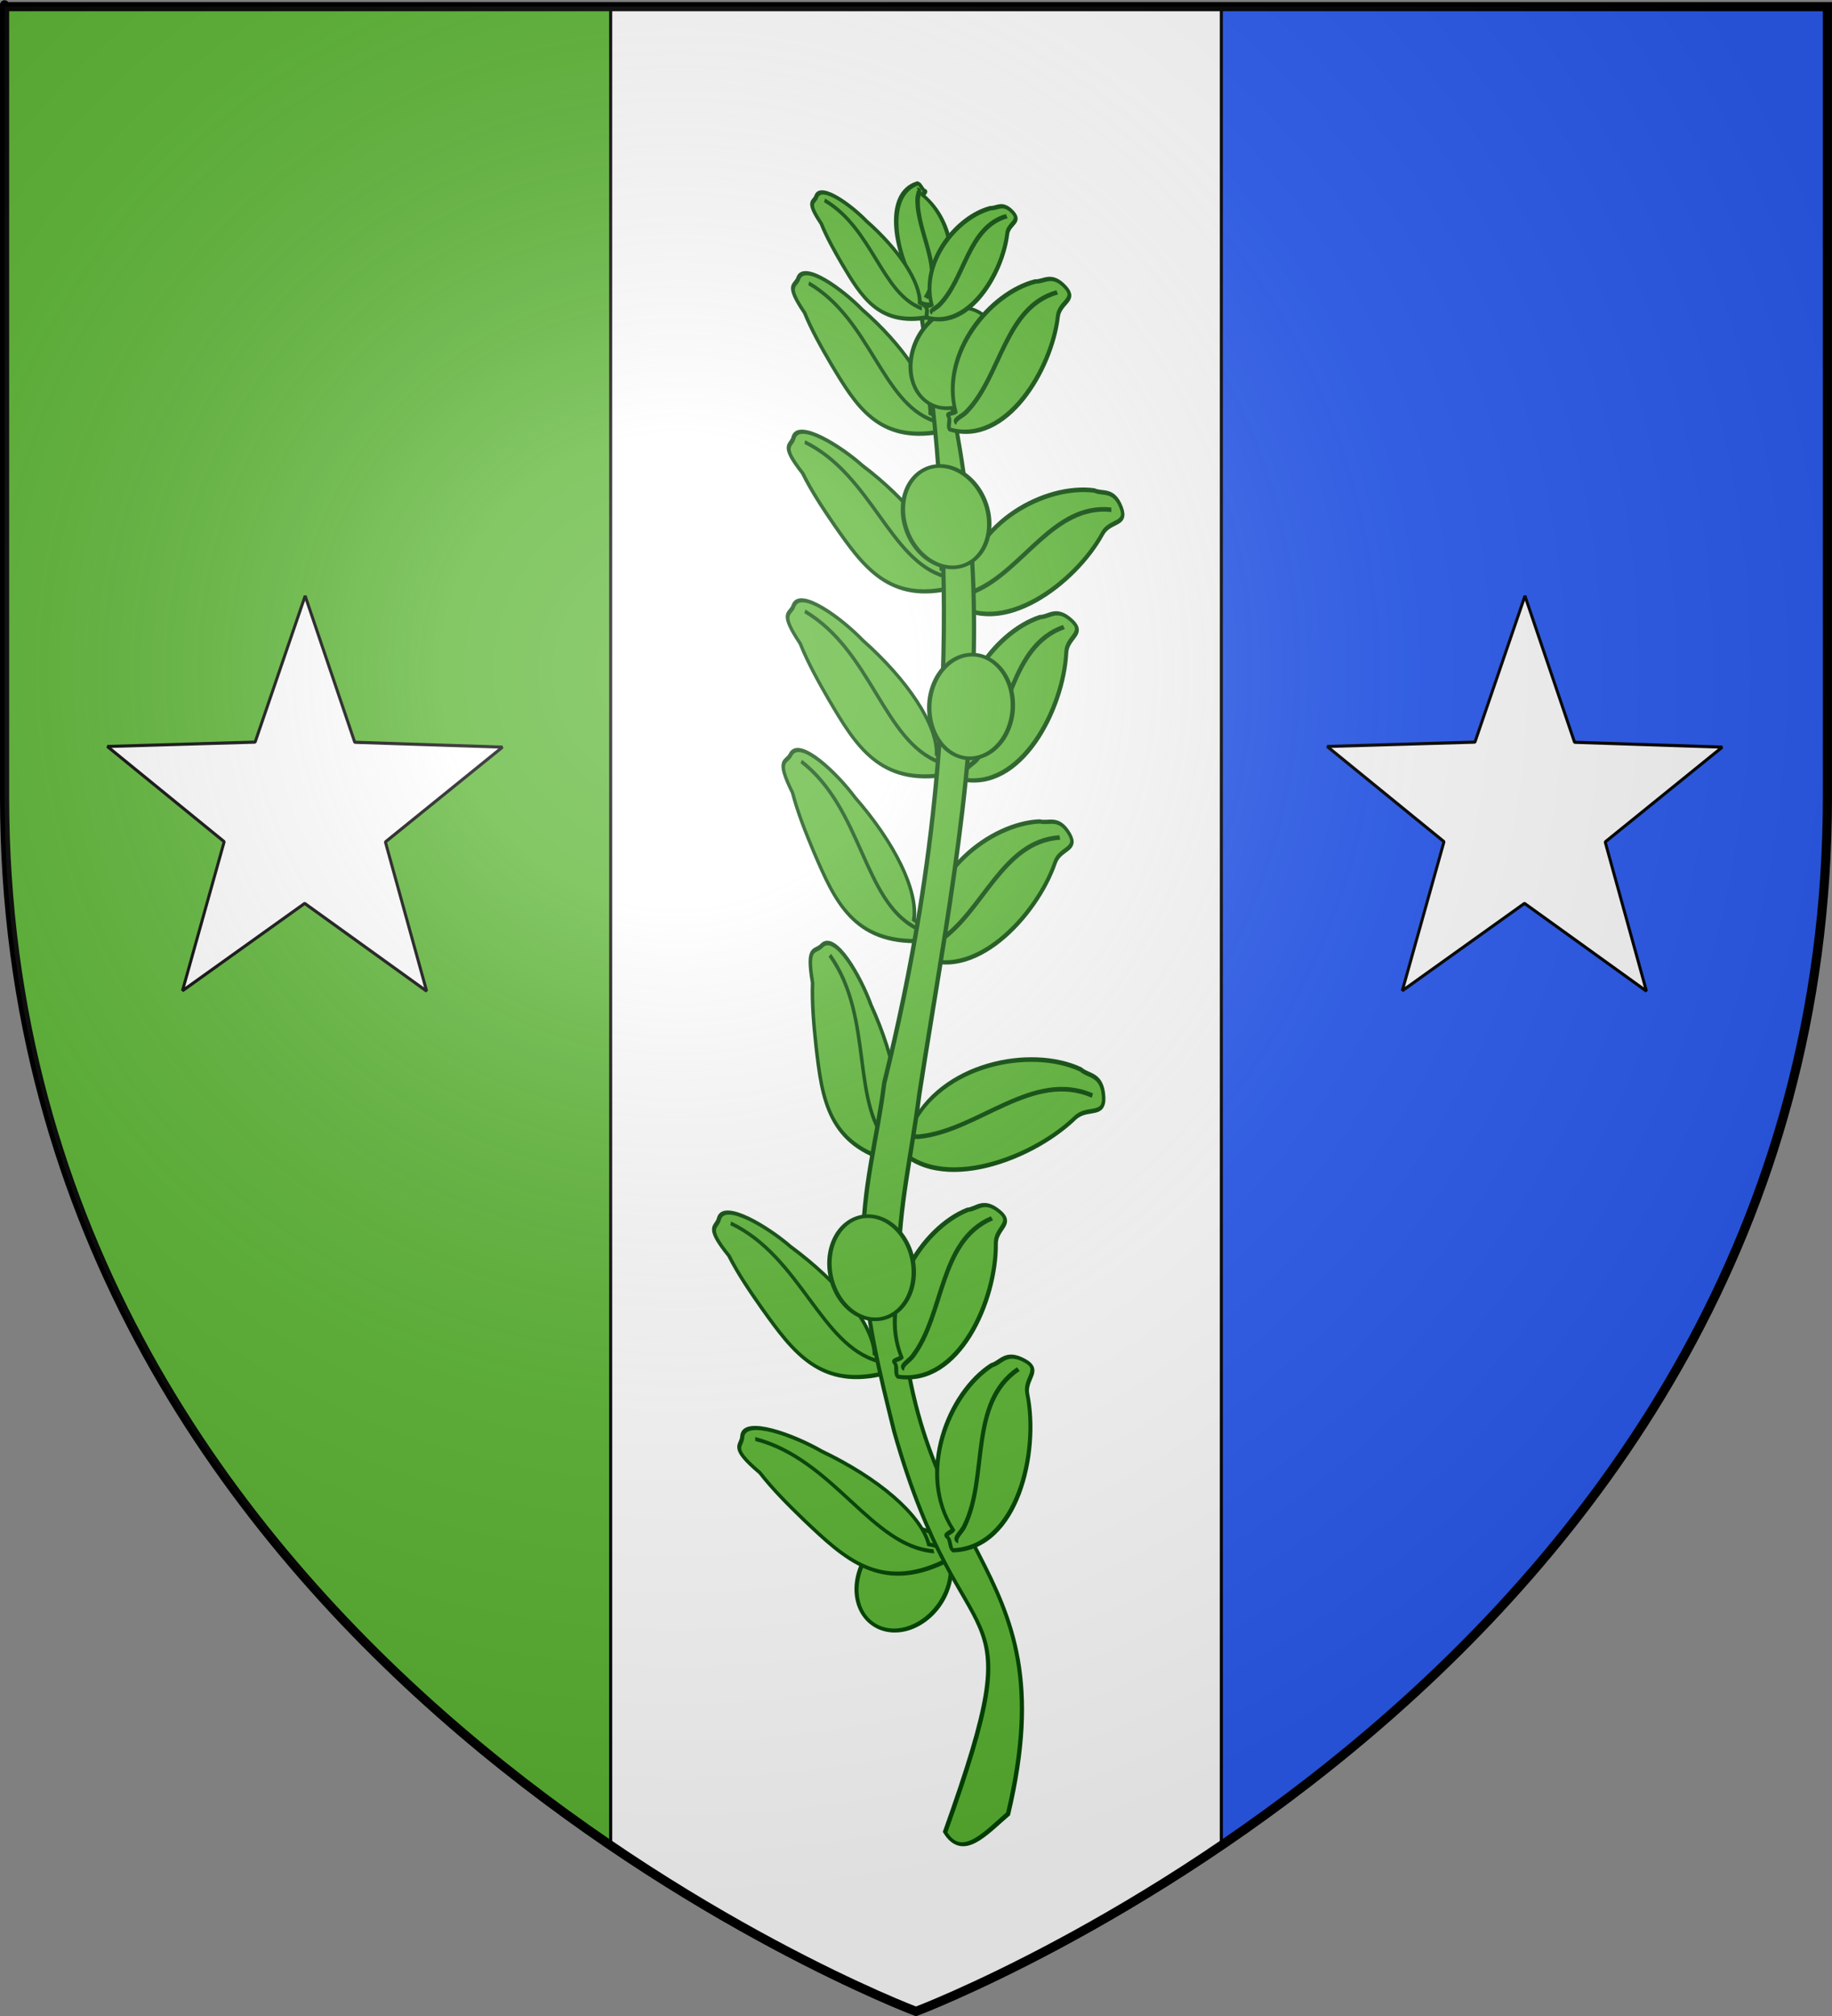 <?xml version="1.0" encoding="UTF-8" standalone="no"?>
<!-- Created with Inkscape (http://www.inkscape.org/) -->
<svg
   xmlns:dc="http://purl.org/dc/elements/1.1/"
   xmlns:cc="http://creativecommons.org/ns#"
   xmlns:rdf="http://www.w3.org/1999/02/22-rdf-syntax-ns#"
   xmlns:svg="http://www.w3.org/2000/svg"
   xmlns="http://www.w3.org/2000/svg"
   xmlns:xlink="http://www.w3.org/1999/xlink"
   xmlns:sodipodi="http://sodipodi.sourceforge.net/DTD/sodipodi-0.dtd"
   xmlns:inkscape="http://www.inkscape.org/namespaces/inkscape"
   version="1.0"
   width="600"
   height="660"
   id="svg2"
   sodipodi:version="0.32"
   inkscape:version="0.46"
   sodipodi:docname="Blason_ville_be_Zwijndrecht.svg"
   inkscape:output_extension="org.inkscape.output.svg.inkscape">
  <rect width="100%" height="100%" fill="#808080" stroke="none"/>
  <sodipodi:namedview
     inkscape:window-height="850"
     inkscape:window-width="1440"
     inkscape:pageshadow="2"
     inkscape:pageopacity="0.0"
     guidetolerance="10.0"
     gridtolerance="10.0"
     objecttolerance="10.0"
     borderopacity="1.0"
     bordercolor="#666666"
     pagecolor="#ffffff"
     id="base"
     showgrid="false"
     inkscape:zoom="0.7071068"
     inkscape:cx="153.22887"
     inkscape:cy="282.78169"
     inkscape:window-x="-8"
     inkscape:window-y="-8"
     inkscape:current-layer="svg2" />
  <desc
     id="desc4">Flag of Canton of Valais (Wallis)</desc>
  <defs
     id="defs6">
    <inkscape:perspective
       sodipodi:type="inkscape:persp3d"
       inkscape:vp_x="0 : 330 : 1"
       inkscape:vp_y="0 : 1000 : 0"
       inkscape:vp_z="600 : 330 : 1"
       inkscape:persp3d-origin="300 : 220 : 1"
       id="perspective34" />
    <linearGradient
       id="linearGradient2893">
      <stop
         id="stop2895"
         style="stop-color:#ffffff;stop-opacity:0.314"
         offset="0" />
      <stop
         id="stop2897"
         style="stop-color:#ffffff;stop-opacity:0.251"
         offset="0.19" />
      <stop
         id="stop2901"
         style="stop-color:#6b6b6b;stop-opacity:0.125"
         offset="0.6" />
      <stop
         id="stop2899"
         style="stop-color:#000000;stop-opacity:0.125"
         offset="1" />
    </linearGradient>
    <radialGradient
       cx="221.445"
       cy="226.331"
       r="300"
       fx="221.445"
       fy="226.331"
       id="radialGradient3163"
       xlink:href="#linearGradient2893"
       gradientUnits="userSpaceOnUse"
       gradientTransform="matrix(1.353,0,0,1.349,297.288,-61.705)" />
  </defs>
  <g
     style="fill:#ffffff;fill-opacity:1;stroke:none;display:inline"
     id="g2329"
     transform="translate(-752.725,-197.123)">
    <g
       style="stroke:none;display:inline"
       id="layer5"
       transform="translate(752.644,198.023)" />
    <g
       style="stroke:none"
       id="g46381"
       transform="matrix(1,0,0,0.914,652.152,-135.386)" />
  </g>
  <g
     style="fill:#ffffff;fill-opacity:1;stroke:none"
     id="g3227"
     transform="matrix(1,0,0,0.914,-100.573,-151.096)" />
  <g
     style="fill:#ffffff;fill-opacity:1;stroke:none"
     id="g3237"
     transform="matrix(1,0,0,0.914,-100.573,30.318)" />
  <g
     style="fill:#ffffff;fill-opacity:1;stroke:none"
     id="g3247"
     transform="matrix(1,0,0,0.914,-100.573,211.732)" />
  <path
     id="path2408"
     style="fill:#ffffff;fill-opacity:1;fill-rule:evenodd;stroke:none"
     d="M 300,658.5 C 300,658.5 344.97,641.579 400,604.18 L 400,2.176 L 200,2.176 L 200,604.18 C 255.03,641.579 300,658.5 300,658.5 z"
     sodipodi:nodetypes="csccsc" />
  <path
     sodipodi:nodetypes="cccsc"
     d="M 200,2.176 L 1.5,2.176 L 1.5,260.728 C 1.5,435.385 113.25,545.225 200,604.18 L 200,2.176 z"
     style="fill:#5ab532;fill-opacity:1;fill-rule:evenodd;stroke:#000000;stroke-opacity:1"
     id="path2855" />
  <path
     sodipodi:nodetypes="ccccs"
     d="M 400,604.18 C 486.75,545.225 598.5,435.385 598.5,260.728 L 598.5,2.176 L 400,2.176 L 400,604.18 z"
     style="fill:#2b5df2;fill-opacity:1;fill-rule:evenodd;stroke:#000000;stroke-opacity:1"
     id="path2410" />
  <g
     id="g27473"
     transform="matrix(2.424,-4.199,4.199,2.424,-4507.539,331.999)"
     style="fill:#5ab532;fill-opacity:1">
    <g
       style="fill:#5ab532;fill-opacity:1;stroke:#004400;stroke-width:0.928;stroke-miterlimit:4;stroke-dasharray:none;stroke-opacity:1;display:inline"
       id="g15008"
       transform="matrix(8.7415285e-2,-0.279,-0.219,-4.8785668e-2,559.674,1071.928)">
      <path
         sodipodi:nodetypes="ccccccc"
         id="path15010"
         d="M 753.824,433.785 C 762.565,449.548 772.124,446.953 782.898,443.964 C 787.009,442.777 791.563,441.364 795.465,439.384 C 803.55,437.795 801.061,435.988 801.983,433.662 C 803.448,428.938 792.529,426.162 786.228,425.931 C 773.41,424.121 762.436,426.354 758.22,431.986 C 754.177,429.761 753.418,434.189 753.824,433.785 z"
         style="fill:#5ab532;fill-opacity:1;fill-rule:evenodd;stroke:#004400;stroke-width:1.058;stroke-linecap:butt;stroke-linejoin:miter;stroke-miterlimit:4;stroke-dasharray:none;stroke-opacity:1" />
      <path
         d="M 777.062,428.188 C 768.866,428.309 762.78,430.714 760.531,433.719 C 759.935,434.522 758.965,434.959 757.969,434.875 C 761.464,440.22 764.749,442.393 768.156,443.062 C 772.089,443.835 776.744,442.68 782.125,441.188 C 786.19,440.014 790.563,438.636 794.156,436.812 C 794.392,436.684 794.644,436.59 794.906,436.531 C 796.798,436.159 797.967,435.795 798.531,435.531 C 799.095,435.267 798.948,435.241 798.844,435.438 C 798.739,435.634 798.792,435.687 798.812,435.188 C 798.831,434.73 798.909,433.814 799.25,432.812 L 799.219,432.812 C 799.261,432.677 799.413,432.981 798.969,432.531 C 798.525,432.082 797.384,431.381 795.938,430.812 C 793.044,429.675 788.915,428.915 786.125,428.812 C 786.021,428.818 785.917,428.818 785.812,428.812 C 782.737,428.378 779.786,428.147 777.062,428.188 z"
         id="path15012"
         style="fill:#5ab532;fill-opacity:1;fill-rule:evenodd;stroke:none;stroke-width:0.928;stroke-linecap:butt;stroke-linejoin:miter;stroke-miterlimit:4;stroke-dasharray:none;stroke-opacity:1"
         inkscape:original="M 777.03125 425.3125 C 768.33974 425.44114 761.38075 427.77622 758.21875 432 C 754.17515 429.77494 753.40566 434.1846 753.8125 433.78125 C 762.55281 449.54413 772.13283 446.95767 782.90625 443.96875 C 787.01791 442.78165 791.56668 441.35498 795.46875 439.375 C 803.5544 437.78559 801.04722 435.98205 801.96875 433.65625 C 803.43347 428.93203 792.51988 426.16857 786.21875 425.9375 C 783.0142 425.48504 779.92842 425.26962 777.03125 425.3125 z "
         inkscape:radius="-2.8900177"
         sodipodi:type="inkscape:offset" />
      <path
         sodipodi:nodetypes="ccccscsscssc"
         id="path15014"
         d="M 777.094,430.281 C 773.141,430.34 769.842,431.024 767.344,431.906 C 765.383,432.431 763.681,433.533 762.156,435.094 C 761.686,435.698 761.712,436.551 762.219,437.125 C 764.363,439.469 766.515,440.598 768.562,441 C 771.95,441.666 776.171,440.661 781.594,439.156 C 785.554,438.013 789.664,436.693 793,435.031 C 793.596,434.736 793.946,434.1 793.876,433.438 C 793.807,432.776 793.332,432.227 792.688,432.062 C 790.435,431.471 787.967,430.977 786.031,430.906 C 785.865,430.899 785.696,430.899 785.531,430.875 C 782.547,430.454 779.693,430.243 777.094,430.281 z"
         style="fill:#5ab532;fill-opacity:1;fill-rule:evenodd;stroke:none;stroke-linecap:butt;stroke-linejoin:miter" />
      <path
         sodipodi:nodetypes="cc"
         id="path15016"
         d="M 756.648,432.85 C 768.347,440.467 783.276,426.067 799.395,432.431"
         style="fill:#5ab532;fill-opacity:1;fill-rule:evenodd;stroke:#004400;stroke-width:1.058;stroke-linecap:butt;stroke-linejoin:miter;stroke-miterlimit:4;stroke-dasharray:none;stroke-opacity:1" />
    </g>
    <g
       style="fill:#5ab532;fill-opacity:1;stroke:#004400;stroke-width:0.928;stroke-miterlimit:4;stroke-dasharray:none;stroke-opacity:1;display:inline"
       id="g14998"
       transform="matrix(0.213,-0.237,-0.194,-0.147,443.908,1088.325)">
      <path
         sodipodi:nodetypes="csscccc"
         id="path15000"
         d="M 752.736,428.57 C 741.168,419.046 746.149,394.271 753.61,382.893 C 755.625,379.82 753.152,375.482 757.081,375.729 C 761.521,376.009 761.243,379.505 762.698,381.344 C 768.044,393.756 766.365,416.296 754.611,423.881 C 754.618,424.637 755.907,426.353 754.937,426.379 C 754.143,426.414 753.53,428.535 752.736,428.57 z"
         style="fill:#5ab532;fill-opacity:1;fill-rule:evenodd;stroke:#004400;stroke-width:0.972;stroke-linecap:butt;stroke-linejoin:miter;stroke-miterlimit:4;stroke-dasharray:none;stroke-opacity:1" />
      <path
         transform="matrix(0.469,-0.161,0.147,0.515,97.06,347.94)"
         sodipodi:type="inkscape:offset"
         inkscape:radius="-4.6163516"
         inkscape:original="M 1263.3438 448.96875 C 1258.7104 448.89273 1259.9411 456.37529 1255.0312 460.0625 C 1234.2602 475.66119 1210.9048 516.48153 1228.0938 540.34375 C 1229.6536 540.7633 1232.0026 537.39297 1233.5625 537.8125 C 1235.4605 538.35532 1233.9072 534.52965 1234.3125 533.1875 C 1261.3194 526.9014 1277.0472 488.03914 1273.5312 462.84375 C 1271.7239 458.70792 1274.1834 452.68808 1265.7188 449.5 C 1264.7827 449.14747 1264.0057 448.97961 1263.3438 448.96875 z "
         style="fill:#5ab532;fill-opacity:1;fill-rule:evenodd;stroke:none;stroke-width:1.802;stroke-linecap:butt;stroke-linejoin:miter;stroke-miterlimit:4;stroke-dasharray:none;stroke-opacity:1"
         id="path15002"
         d="M 1264.031,453.781 C 1263.89,454.064 1263.831,454.127 1263.594,454.75 C 1262.768,456.916 1261.614,460.895 1257.812,463.75 C 1248.309,470.887 1237.536,484.566 1231.594,498.875 C 1226.372,511.449 1224.9,524.047 1229.562,533.781 C 1229.558,533.287 1229.654,532.68 1229.906,531.844 C 1230.386,530.264 1231.673,529.06 1233.281,528.688 C 1244.932,525.976 1254.786,515.878 1261.25,503.031 C 1267.714,490.185 1270.552,474.812 1268.969,463.469 C 1268.02,460.612 1268.032,458.276 1267.688,457.031 C 1267.291,455.596 1267.291,455.017 1264.094,453.812 C 1264.045,453.794 1264.076,453.797 1264.031,453.781 z M 1233.906,533.25 C 1233.81,533.249 1233.669,533.305 1233.562,533.312 C 1233.917,533.328 1234.198,533.249 1234.594,533.344 C 1234.408,533.302 1234.209,533.253 1233.906,533.25 z" />
      <path
         transform="matrix(0.469,-0.161,0.147,0.515,97.06,347.94)"
         sodipodi:type="inkscape:offset"
         inkscape:radius="-4.3141012"
         inkscape:original="M 1264.0312 453.78125 C 1263.8904 454.06407 1263.8312 454.12677 1263.5938 454.75 C 1262.7682 456.91551 1261.6145 460.89477 1257.8125 463.75 C 1248.3088 470.88712 1237.5362 484.56585 1231.5938 498.875 C 1226.3717 511.4493 1224.9004 524.04676 1229.5625 533.78125 C 1229.5584 533.28718 1229.654 532.67953 1229.9062 531.84375 C 1230.3859 530.26386 1231.6728 529.06039 1233.2812 528.6875 C 1244.9316 525.97577 1254.7864 515.87771 1261.25 503.03125 C 1267.7136 490.18479 1270.5515 474.8115 1268.9688 463.46875 C 1268.0203 460.61247 1268.0316 458.27605 1267.6875 457.03125 C 1267.2906 455.59551 1267.291 455.01676 1264.0938 453.8125 C 1264.0449 453.79412 1264.0759 453.79689 1264.0312 453.78125 z M 1233.9062 533.25 C 1233.8098 533.2492 1233.6689 533.30461 1233.5625 533.3125 C 1233.9173 533.32843 1234.1979 533.24929 1234.5938 533.34375 C 1234.4077 533.30173 1234.2093 533.25252 1233.9062 533.25 z "
         style="fill:#5ab532;fill-opacity:1;fill-rule:evenodd;stroke:none;stroke-width:1.802;stroke-linecap:butt;stroke-linejoin:miter;stroke-miterlimit:4;stroke-dasharray:none;stroke-opacity:1"
         id="path15004"
         d="M 1264.406,462.875 C 1263.39,464.371 1262.167,465.865 1260.406,467.188 C 1251.767,473.675 1241.17,487.028 1235.562,500.531 C 1231.933,509.271 1230.459,517.722 1231.438,524.812 C 1231.73,524.711 1232.007,524.571 1232.312,524.5 C 1242.183,522.203 1251.326,513.178 1257.406,501.094 C 1263.477,489.029 1266.099,474.178 1264.688,464.062 C 1264.56,463.627 1264.507,463.287 1264.406,462.875 z" />
      <path
         sodipodi:nodetypes="ccc"
         id="path15006"
         d="M 757.53,378.526 C 763.519,393.187 752.979,407.015 752.874,421.538 C 752.783,422.958 753.833,426.192 752.6,425.797"
         style="fill:#5ab532;fill-opacity:1;fill-rule:evenodd;stroke:#004400;stroke-width:0.972;stroke-linecap:butt;stroke-linejoin:miter;stroke-miterlimit:4;stroke-dasharray:none;stroke-opacity:1" />
    </g>
    <g
       style="fill:#5ab532;fill-opacity:1;stroke:#004400;stroke-width:0.928;stroke-miterlimit:4;stroke-dasharray:none;stroke-opacity:1;display:inline"
       id="g14988"
       transform="matrix(7.0832905e-2,-0.298,-0.232,-3.4913711e-2,569.131,1086.248)">
      <path
         sodipodi:nodetypes="ccccccc"
         id="path14990"
         d="M 753.824,433.785 C 762.565,449.548 772.124,446.953 782.898,443.964 C 787.009,442.777 791.563,441.364 795.465,439.384 C 803.55,437.795 801.061,435.988 801.983,433.662 C 803.448,428.938 792.529,426.162 786.228,425.931 C 773.41,424.121 762.436,426.354 758.22,431.986 C 754.177,429.761 753.418,434.189 753.824,433.785 z"
         style="fill:#5ab532;fill-opacity:1;fill-rule:evenodd;stroke:#004400;stroke-width:1.011;stroke-linecap:butt;stroke-linejoin:miter;stroke-miterlimit:4;stroke-dasharray:none;stroke-opacity:1" />
      <path
         d="M 777.062,428.188 C 768.866,428.309 762.78,430.714 760.531,433.719 C 759.935,434.522 758.965,434.959 757.969,434.875 C 761.464,440.22 764.749,442.393 768.156,443.062 C 772.089,443.835 776.744,442.68 782.125,441.188 C 786.19,440.014 790.563,438.636 794.156,436.812 C 794.392,436.684 794.644,436.59 794.906,436.531 C 796.798,436.159 797.967,435.795 798.531,435.531 C 799.095,435.267 798.948,435.241 798.844,435.438 C 798.739,435.634 798.792,435.687 798.812,435.188 C 798.831,434.73 798.909,433.814 799.25,432.812 L 799.219,432.812 C 799.261,432.677 799.413,432.981 798.969,432.531 C 798.525,432.082 797.384,431.381 795.938,430.812 C 793.044,429.675 788.915,428.915 786.125,428.812 C 786.021,428.818 785.917,428.818 785.812,428.812 C 782.737,428.378 779.786,428.147 777.062,428.188 z"
         id="path14992"
         style="fill:#5ab532;fill-opacity:1;fill-rule:evenodd;stroke:none;stroke-width:0.928;stroke-linecap:butt;stroke-linejoin:miter;stroke-miterlimit:4;stroke-dasharray:none;stroke-opacity:1"
         inkscape:original="M 777.03125 425.3125 C 768.33974 425.44114 761.38075 427.77622 758.21875 432 C 754.17515 429.77494 753.40566 434.1846 753.8125 433.78125 C 762.55281 449.54413 772.13283 446.95767 782.90625 443.96875 C 787.01791 442.78165 791.56668 441.35498 795.46875 439.375 C 803.5544 437.78559 801.04722 435.98205 801.96875 433.65625 C 803.43347 428.93203 792.51988 426.16857 786.21875 425.9375 C 783.0142 425.48504 779.92842 425.26962 777.03125 425.3125 z "
         inkscape:radius="-2.8900177"
         sodipodi:type="inkscape:offset" />
      <path
         sodipodi:nodetypes="ccccscsscssc"
         id="path14994"
         d="M 777.094,430.281 C 773.141,430.34 769.842,431.024 767.344,431.906 C 765.383,432.431 763.681,433.533 762.156,435.094 C 761.686,435.698 761.712,436.551 762.219,437.125 C 764.363,439.469 766.515,440.598 768.562,441 C 771.95,441.666 776.171,440.661 781.594,439.156 C 785.554,438.013 789.664,436.693 793,435.031 C 793.596,434.736 793.946,434.1 793.876,433.438 C 793.807,432.776 793.332,432.227 792.688,432.062 C 790.435,431.471 787.967,430.977 786.031,430.906 C 785.865,430.899 785.696,430.899 785.531,430.875 C 782.547,430.454 779.693,430.243 777.094,430.281 z"
         style="fill:#5ab532;fill-opacity:1;fill-rule:evenodd;stroke:none;stroke-linecap:butt;stroke-linejoin:miter" />
      <path
         sodipodi:nodetypes="cc"
         id="path14996"
         d="M 756.648,432.85 C 768.347,440.467 783.276,426.067 799.395,432.431"
         style="fill:#5ab532;fill-opacity:1;fill-rule:evenodd;stroke:#004400;stroke-width:1.011;stroke-linecap:butt;stroke-linejoin:miter;stroke-miterlimit:4;stroke-dasharray:none;stroke-opacity:1" />
    </g>
    <g
       style="fill:#5ab532;fill-opacity:1;stroke:#004400;stroke-width:0.928;stroke-miterlimit:4;stroke-dasharray:none;stroke-opacity:1;display:inline"
       id="g14952"
       transform="matrix(9.755856e-2,-0.304,-0.238,-5.4953848e-2,540.467,1105.428)">
      <path
         sodipodi:nodetypes="ccccccc"
         id="path14954"
         d="M 753.824,433.785 C 762.565,449.548 772.124,446.953 782.898,443.964 C 787.009,442.777 791.563,441.364 795.465,439.384 C 803.55,437.795 801.061,435.988 801.983,433.662 C 803.448,428.938 792.529,426.162 786.228,425.931 C 773.41,424.121 762.436,426.354 758.22,431.986 C 754.177,429.761 753.418,434.189 753.824,433.785 z"
         style="fill:#5ab532;fill-opacity:1;fill-rule:evenodd;stroke:#004400;stroke-width:0.928;stroke-linecap:butt;stroke-linejoin:miter;stroke-miterlimit:4;stroke-dasharray:none;stroke-opacity:1" />
      <path
         d="M 777.062,428.188 C 768.866,428.309 762.78,430.714 760.531,433.719 C 759.935,434.522 758.965,434.959 757.969,434.875 C 761.464,440.22 764.749,442.393 768.156,443.062 C 772.089,443.835 776.744,442.68 782.125,441.188 C 786.19,440.014 790.563,438.636 794.156,436.812 C 794.392,436.684 794.644,436.59 794.906,436.531 C 796.798,436.159 797.967,435.795 798.531,435.531 C 799.095,435.267 798.948,435.241 798.844,435.438 C 798.739,435.634 798.792,435.687 798.812,435.188 C 798.831,434.73 798.909,433.814 799.25,432.812 L 799.219,432.812 C 799.261,432.677 799.413,432.981 798.969,432.531 C 798.525,432.082 797.384,431.381 795.938,430.812 C 793.044,429.675 788.915,428.915 786.125,428.812 C 786.021,428.818 785.917,428.818 785.812,428.812 C 782.737,428.378 779.786,428.147 777.062,428.188 z"
         id="path14956"
         style="fill:#5ab532;fill-opacity:1;fill-rule:evenodd;stroke:none;stroke-width:0.928;stroke-linecap:butt;stroke-linejoin:miter;stroke-miterlimit:4;stroke-dasharray:none;stroke-opacity:1"
         inkscape:original="M 777.03125 425.3125 C 768.33974 425.44114 761.38075 427.77622 758.21875 432 C 754.17515 429.77494 753.40566 434.1846 753.8125 433.78125 C 762.55281 449.54413 772.13283 446.95767 782.90625 443.96875 C 787.01791 442.78165 791.56668 441.35498 795.46875 439.375 C 803.5544 437.78559 801.04722 435.98205 801.96875 433.65625 C 803.43347 428.93203 792.51988 426.16857 786.21875 425.9375 C 783.0142 425.48504 779.92842 425.26962 777.03125 425.3125 z "
         inkscape:radius="-2.8900177"
         sodipodi:type="inkscape:offset" />
      <path
         sodipodi:nodetypes="ccccscsscssc"
         id="path14958"
         d="M 777.094,430.281 C 773.141,430.34 769.842,431.024 767.344,431.906 C 765.383,432.431 763.681,433.533 762.156,435.094 C 761.686,435.698 761.712,436.551 762.219,437.125 C 764.363,439.469 766.515,440.598 768.562,441 C 771.95,441.666 776.171,440.661 781.594,439.156 C 785.554,438.013 789.664,436.693 793,435.031 C 793.596,434.736 793.946,434.1 793.876,433.438 C 793.807,432.776 793.332,432.227 792.688,432.062 C 790.435,431.471 787.967,430.977 786.031,430.906 C 785.865,430.899 785.696,430.899 785.531,430.875 C 782.547,430.454 779.693,430.243 777.094,430.281 z"
         style="fill:#5ab532;fill-opacity:1;fill-rule:evenodd;stroke:none;stroke-linecap:butt;stroke-linejoin:miter" />
      <path
         sodipodi:nodetypes="cc"
         id="path14960"
         d="M 756.648,432.85 C 768.347,440.467 783.276,426.067 799.395,432.431"
         style="fill:#5ab532;fill-opacity:1;fill-rule:evenodd;stroke:#004400;stroke-width:0.97;stroke-linecap:butt;stroke-linejoin:miter;stroke-miterlimit:4;stroke-dasharray:none;stroke-opacity:1" />
    </g>
    <g
       style="fill:#5ab532;fill-opacity:1;stroke:#004400;stroke-width:0.928;stroke-miterlimit:4;stroke-dasharray:none;stroke-opacity:1;display:inline"
       id="g14962"
       transform="matrix(8.8098897e-2,-0.306,-0.239,-4.7576284e-2,547.1,1104.14)">
      <path
         sodipodi:nodetypes="csscccc"
         id="path14964"
         d="M 752.736,428.57 C 741.168,419.046 746.149,394.271 753.61,382.893 C 755.625,379.82 753.152,375.482 757.081,375.729 C 761.521,376.009 761.243,379.505 762.698,381.344 C 768.044,393.756 766.365,416.296 754.611,423.881 C 754.618,424.637 755.907,426.353 754.937,426.379 C 754.143,426.414 753.53,428.535 752.736,428.57 z"
         style="fill:#5ab532;fill-opacity:1;fill-rule:evenodd;stroke:#004400;stroke-width:0.972;stroke-linecap:butt;stroke-linejoin:miter;stroke-miterlimit:4;stroke-dasharray:none;stroke-opacity:1" />
      <path
         transform="matrix(0.469,-0.161,0.147,0.515,97.06,347.94)"
         sodipodi:type="inkscape:offset"
         inkscape:radius="-4.6163516"
         inkscape:original="M 1263.3438 448.96875 C 1258.7104 448.89273 1259.9411 456.37529 1255.0312 460.0625 C 1234.2602 475.66119 1210.9048 516.48153 1228.0938 540.34375 C 1229.6536 540.7633 1232.0026 537.39297 1233.5625 537.8125 C 1235.4605 538.35532 1233.9072 534.52965 1234.3125 533.1875 C 1261.3194 526.9014 1277.0472 488.03914 1273.5312 462.84375 C 1271.7239 458.70792 1274.1834 452.68808 1265.7188 449.5 C 1264.7827 449.14747 1264.0057 448.97961 1263.3438 448.96875 z "
         style="fill:#5ab532;fill-opacity:1;fill-rule:evenodd;stroke:none;stroke-width:1.802;stroke-linecap:butt;stroke-linejoin:miter;stroke-miterlimit:4;stroke-dasharray:none;stroke-opacity:1"
         id="path14966"
         d="M 1264.031,453.781 C 1263.89,454.064 1263.831,454.127 1263.594,454.75 C 1262.768,456.916 1261.614,460.895 1257.812,463.75 C 1248.309,470.887 1237.536,484.566 1231.594,498.875 C 1226.372,511.449 1224.9,524.047 1229.562,533.781 C 1229.558,533.287 1229.654,532.68 1229.906,531.844 C 1230.386,530.264 1231.673,529.06 1233.281,528.688 C 1244.932,525.976 1254.786,515.878 1261.25,503.031 C 1267.714,490.185 1270.552,474.812 1268.969,463.469 C 1268.02,460.612 1268.032,458.276 1267.688,457.031 C 1267.291,455.596 1267.291,455.017 1264.094,453.812 C 1264.045,453.794 1264.076,453.797 1264.031,453.781 z M 1233.906,533.25 C 1233.81,533.249 1233.669,533.305 1233.562,533.312 C 1233.917,533.328 1234.198,533.249 1234.594,533.344 C 1234.408,533.302 1234.209,533.253 1233.906,533.25 z" />
      <path
         transform="matrix(0.469,-0.161,0.147,0.515,97.06,347.94)"
         sodipodi:type="inkscape:offset"
         inkscape:radius="-4.3141012"
         inkscape:original="M 1264.0312 453.78125 C 1263.8904 454.06407 1263.8312 454.12677 1263.5938 454.75 C 1262.7682 456.91551 1261.6145 460.89477 1257.8125 463.75 C 1248.3088 470.88712 1237.5362 484.56585 1231.5938 498.875 C 1226.3717 511.4493 1224.9004 524.04676 1229.5625 533.78125 C 1229.5584 533.28718 1229.654 532.67953 1229.9062 531.84375 C 1230.3859 530.26386 1231.6728 529.06039 1233.2812 528.6875 C 1244.9316 525.97577 1254.7864 515.87771 1261.25 503.03125 C 1267.7136 490.18479 1270.5515 474.8115 1268.9688 463.46875 C 1268.0203 460.61247 1268.0316 458.27605 1267.6875 457.03125 C 1267.2906 455.59551 1267.291 455.01676 1264.0938 453.8125 C 1264.0449 453.79412 1264.0759 453.79689 1264.0312 453.78125 z M 1233.9062 533.25 C 1233.8098 533.2492 1233.6689 533.30461 1233.5625 533.3125 C 1233.9173 533.32843 1234.1979 533.24929 1234.5938 533.34375 C 1234.4077 533.30173 1234.2093 533.25252 1233.9062 533.25 z "
         style="fill:#5ab532;fill-opacity:1;fill-rule:evenodd;stroke:none;stroke-width:1.802;stroke-linecap:butt;stroke-linejoin:miter;stroke-miterlimit:4;stroke-dasharray:none;stroke-opacity:1"
         id="path14968"
         d="M 1264.406,462.875 C 1263.39,464.371 1262.167,465.865 1260.406,467.188 C 1251.767,473.675 1241.17,487.028 1235.562,500.531 C 1231.933,509.271 1230.459,517.722 1231.438,524.812 C 1231.73,524.711 1232.007,524.571 1232.312,524.5 C 1242.183,522.203 1251.326,513.178 1257.406,501.094 C 1263.477,489.029 1266.099,474.178 1264.688,464.062 C 1264.56,463.627 1264.507,463.287 1264.406,462.875 z" />
      <path
         sodipodi:nodetypes="ccc"
         id="path14970"
         d="M 757.53,378.526 C 763.519,393.187 752.979,407.015 752.874,421.538 C 752.783,422.958 753.833,426.192 752.6,425.797"
         style="fill:#5ab532;fill-opacity:1;fill-rule:evenodd;stroke:#004400;stroke-width:0.972;stroke-linecap:butt;stroke-linejoin:miter;stroke-miterlimit:4;stroke-dasharray:none;stroke-opacity:1" />
    </g>
    <g
       id="g14912"
       transform="matrix(0.212,-0.238,-0.196,-0.146,411.553,1105.112)"
       style="fill:#5ab532;fill-opacity:1;stroke:#004400;stroke-width:0.928;stroke-miterlimit:4;stroke-dasharray:none;stroke-opacity:1">
      <path
         sodipodi:nodetypes="ccccccc"
         id="path14914"
         d="M 753.824,433.785 C 762.565,449.548 772.124,446.953 782.898,443.964 C 787.009,442.777 791.563,441.364 795.465,439.384 C 803.55,437.795 801.061,435.988 801.983,433.662 C 803.448,428.938 792.529,426.162 786.228,425.931 C 773.41,424.121 762.436,426.354 758.22,431.986 C 754.177,429.761 753.418,434.189 753.824,433.785 z"
         style="fill:#5ab532;fill-opacity:1;fill-rule:evenodd;stroke:#004400;stroke-width:0.97;stroke-linecap:butt;stroke-linejoin:miter;stroke-miterlimit:4;stroke-dasharray:none;stroke-opacity:1" />
      <path
         d="M 777.062,428.188 C 768.866,428.309 762.78,430.714 760.531,433.719 C 759.935,434.522 758.965,434.959 757.969,434.875 C 761.464,440.22 764.749,442.393 768.156,443.062 C 772.089,443.835 776.744,442.68 782.125,441.188 C 786.19,440.014 790.563,438.636 794.156,436.812 C 794.392,436.684 794.644,436.59 794.906,436.531 C 796.798,436.159 797.967,435.795 798.531,435.531 C 799.095,435.267 798.948,435.241 798.844,435.438 C 798.739,435.634 798.792,435.687 798.812,435.188 C 798.831,434.73 798.909,433.814 799.25,432.812 L 799.219,432.812 C 799.261,432.677 799.413,432.981 798.969,432.531 C 798.525,432.082 797.384,431.381 795.938,430.812 C 793.044,429.675 788.915,428.915 786.125,428.812 C 786.021,428.818 785.917,428.818 785.812,428.812 C 782.737,428.378 779.786,428.147 777.062,428.188 z"
         id="path14916"
         style="fill:#5ab532;fill-opacity:1;fill-rule:evenodd;stroke:none;stroke-width:0.928;stroke-linecap:butt;stroke-linejoin:miter;stroke-miterlimit:4;stroke-dasharray:none;stroke-opacity:1"
         inkscape:original="M 777.03125 425.3125 C 768.33974 425.44114 761.38075 427.77622 758.21875 432 C 754.17515 429.77494 753.40566 434.1846 753.8125 433.78125 C 762.55281 449.54413 772.13283 446.95767 782.90625 443.96875 C 787.01791 442.78165 791.56668 441.35498 795.46875 439.375 C 803.5544 437.78559 801.04722 435.98205 801.96875 433.65625 C 803.43347 428.93203 792.51988 426.16857 786.21875 425.9375 C 783.0142 425.48504 779.92842 425.26962 777.03125 425.3125 z "
         inkscape:radius="-2.8900177"
         sodipodi:type="inkscape:offset" />
      <path
         sodipodi:nodetypes="ccccscsscssc"
         id="path14918"
         d="M 777.094,430.281 C 773.141,430.34 769.842,431.024 767.344,431.906 C 765.383,432.431 763.681,433.533 762.156,435.094 C 761.686,435.698 761.712,436.551 762.219,437.125 C 764.363,439.469 766.515,440.598 768.562,441 C 771.95,441.666 776.171,440.661 781.594,439.156 C 785.554,438.013 789.664,436.693 793,435.031 C 793.596,434.736 793.946,434.1 793.876,433.438 C 793.807,432.776 793.332,432.227 792.688,432.062 C 790.435,431.471 787.967,430.977 786.031,430.906 C 785.865,430.899 785.696,430.899 785.531,430.875 C 782.547,430.454 779.693,430.243 777.094,430.281 z"
         style="fill:#5ab532;fill-opacity:1;fill-rule:evenodd;stroke:none;stroke-linecap:butt;stroke-linejoin:miter" />
      <path
         sodipodi:nodetypes="cc"
         id="path14920"
         d="M 756.648,432.85 C 768.347,440.467 783.276,426.067 799.395,432.431"
         style="fill:#5ab532;fill-opacity:1;fill-rule:evenodd;stroke:#004400;stroke-width:0.97;stroke-linecap:butt;stroke-linejoin:miter;stroke-miterlimit:4;stroke-dasharray:none;stroke-opacity:1" />
    </g>
    <g
       id="g14922"
       transform="matrix(0.306,-0.181,-0.158,-0.222,324.932,1092.959)"
       style="fill:#5ab532;fill-opacity:1;stroke:#004400;stroke-width:0.928;stroke-miterlimit:4;stroke-dasharray:none;stroke-opacity:1">
      <path
         sodipodi:nodetypes="csscccc"
         id="path14924"
         d="M 752.736,428.57 C 741.168,419.046 746.149,394.271 753.61,382.893 C 755.625,379.82 753.152,375.482 757.081,375.729 C 761.521,376.009 761.243,379.505 762.698,381.344 C 768.044,393.756 766.365,416.296 754.611,423.881 C 754.618,424.637 755.907,426.353 754.937,426.379 C 754.143,426.414 753.53,428.535 752.736,428.57 z"
         style="fill:#5ab532;fill-opacity:1;fill-rule:evenodd;stroke:#004400;stroke-width:0.871;stroke-linecap:butt;stroke-linejoin:miter;stroke-miterlimit:4;stroke-dasharray:none;stroke-opacity:1" />
      <path
         transform="matrix(0.469,-0.161,0.147,0.515,97.06,347.94)"
         sodipodi:type="inkscape:offset"
         inkscape:radius="-4.6163516"
         inkscape:original="M 1263.3438 448.96875 C 1258.7104 448.89273 1259.9411 456.37529 1255.0312 460.0625 C 1234.2602 475.66119 1210.9048 516.48153 1228.0938 540.34375 C 1229.6536 540.7633 1232.0026 537.39297 1233.5625 537.8125 C 1235.4605 538.35532 1233.9072 534.52965 1234.3125 533.1875 C 1261.3194 526.9014 1277.0472 488.03914 1273.5312 462.84375 C 1271.7239 458.70792 1274.1834 452.68808 1265.7188 449.5 C 1264.7827 449.14747 1264.0057 448.97961 1263.3438 448.96875 z "
         style="fill:#5ab532;fill-opacity:1;fill-rule:evenodd;stroke:none;stroke-width:1.802;stroke-linecap:butt;stroke-linejoin:miter;stroke-miterlimit:4;stroke-dasharray:none;stroke-opacity:1"
         id="path14926"
         d="M 1264.031,453.781 C 1263.89,454.064 1263.831,454.127 1263.594,454.75 C 1262.768,456.916 1261.614,460.895 1257.812,463.75 C 1248.309,470.887 1237.536,484.566 1231.594,498.875 C 1226.372,511.449 1224.9,524.047 1229.562,533.781 C 1229.558,533.287 1229.654,532.68 1229.906,531.844 C 1230.386,530.264 1231.673,529.06 1233.281,528.688 C 1244.932,525.976 1254.786,515.878 1261.25,503.031 C 1267.714,490.185 1270.552,474.812 1268.969,463.469 C 1268.02,460.612 1268.032,458.276 1267.688,457.031 C 1267.291,455.596 1267.291,455.017 1264.094,453.812 C 1264.045,453.794 1264.076,453.797 1264.031,453.781 z M 1233.906,533.25 C 1233.81,533.249 1233.669,533.305 1233.562,533.312 C 1233.917,533.328 1234.198,533.249 1234.594,533.344 C 1234.408,533.302 1234.209,533.253 1233.906,533.25 z" />
      <path
         transform="matrix(0.469,-0.161,0.147,0.515,97.06,347.94)"
         sodipodi:type="inkscape:offset"
         inkscape:radius="-4.3141012"
         inkscape:original="M 1264.0312 453.78125 C 1263.8904 454.06407 1263.8312 454.12677 1263.5938 454.75 C 1262.7682 456.91551 1261.6145 460.89477 1257.8125 463.75 C 1248.3088 470.88712 1237.5362 484.56585 1231.5938 498.875 C 1226.3717 511.4493 1224.9004 524.04676 1229.5625 533.78125 C 1229.5584 533.28718 1229.654 532.67953 1229.9062 531.84375 C 1230.3859 530.26386 1231.6728 529.06039 1233.2812 528.6875 C 1244.9316 525.97577 1254.7864 515.87771 1261.25 503.03125 C 1267.7136 490.18479 1270.5515 474.8115 1268.9688 463.46875 C 1268.0203 460.61247 1268.0316 458.27605 1267.6875 457.03125 C 1267.2906 455.59551 1267.291 455.01676 1264.0938 453.8125 C 1264.0449 453.79412 1264.0759 453.79689 1264.0312 453.78125 z M 1233.9062 533.25 C 1233.8098 533.2492 1233.6689 533.30461 1233.5625 533.3125 C 1233.9173 533.32843 1234.1979 533.24929 1234.5938 533.34375 C 1234.4077 533.30173 1234.2093 533.25252 1233.9062 533.25 z "
         style="fill:#5ab532;fill-opacity:1;fill-rule:evenodd;stroke:none;stroke-width:1.802;stroke-linecap:butt;stroke-linejoin:miter;stroke-miterlimit:4;stroke-dasharray:none;stroke-opacity:1"
         id="path14928"
         d="M 1264.406,462.875 C 1263.39,464.371 1262.167,465.865 1260.406,467.188 C 1251.767,473.675 1241.17,487.028 1235.562,500.531 C 1231.933,509.271 1230.459,517.722 1231.438,524.812 C 1231.73,524.711 1232.007,524.571 1232.312,524.5 C 1242.183,522.203 1251.326,513.178 1257.406,501.094 C 1263.477,489.029 1266.099,474.178 1264.688,464.062 C 1264.56,463.627 1264.507,463.287 1264.406,462.875 z" />
      <path
         sodipodi:nodetypes="ccc"
         id="path14930"
         d="M 757.53,378.526 C 763.519,393.187 752.979,407.015 752.874,421.538 C 752.783,422.958 753.833,426.192 752.6,425.797"
         style="fill:#5ab532;fill-opacity:1;fill-rule:evenodd;stroke:#004400;stroke-width:0.871;stroke-linecap:butt;stroke-linejoin:miter;stroke-miterlimit:4;stroke-dasharray:none;stroke-opacity:1" />
    </g>
    <g
       style="fill:#5ab532;fill-opacity:1;stroke:#004400;stroke-width:0.928;stroke-miterlimit:4;stroke-dasharray:none;stroke-opacity:1;display:inline"
       id="g14942"
       transform="matrix(0.135,-0.289,-0.229,-8.4690317e-2,497.746,1111.15)">
      <path
         sodipodi:nodetypes="ccccccc"
         id="path14944"
         d="M 753.824,433.785 C 762.565,449.548 772.124,446.953 782.898,443.964 C 787.009,442.777 791.563,441.364 795.465,439.384 C 803.55,437.795 801.061,435.988 801.983,433.662 C 803.448,428.938 792.529,426.162 786.228,425.931 C 773.41,424.121 762.436,426.354 758.22,431.986 C 754.177,429.761 753.418,434.189 753.824,433.785 z"
         style="fill:#5ab532;fill-opacity:1;fill-rule:evenodd;stroke:#004400;stroke-width:0.928;stroke-linecap:butt;stroke-linejoin:miter;stroke-miterlimit:4;stroke-dasharray:none;stroke-opacity:1" />
      <path
         d="M 777.062,428.188 C 768.866,428.309 762.78,430.714 760.531,433.719 C 759.935,434.522 758.965,434.959 757.969,434.875 C 761.464,440.22 764.749,442.393 768.156,443.062 C 772.089,443.835 776.744,442.68 782.125,441.188 C 786.19,440.014 790.563,438.636 794.156,436.812 C 794.392,436.684 794.644,436.59 794.906,436.531 C 796.798,436.159 797.967,435.795 798.531,435.531 C 799.095,435.267 798.948,435.241 798.844,435.438 C 798.739,435.634 798.792,435.687 798.812,435.188 C 798.831,434.73 798.909,433.814 799.25,432.812 L 799.219,432.812 C 799.261,432.677 799.413,432.981 798.969,432.531 C 798.525,432.082 797.384,431.381 795.938,430.812 C 793.044,429.675 788.915,428.915 786.125,428.812 C 786.021,428.818 785.917,428.818 785.812,428.812 C 782.737,428.378 779.786,428.147 777.062,428.188 z"
         id="path14946"
         style="fill:#5ab532;fill-opacity:1;fill-rule:evenodd;stroke:none;stroke-width:0.928;stroke-linecap:butt;stroke-linejoin:miter;stroke-miterlimit:4;stroke-dasharray:none;stroke-opacity:1"
         inkscape:original="M 777.03125 425.3125 C 768.33974 425.44114 761.38075 427.77622 758.21875 432 C 754.17515 429.77494 753.40566 434.1846 753.8125 433.78125 C 762.55281 449.54413 772.13283 446.95767 782.90625 443.96875 C 787.01791 442.78165 791.56668 441.35498 795.46875 439.375 C 803.5544 437.78559 801.04722 435.98205 801.96875 433.65625 C 803.43347 428.93203 792.51988 426.16857 786.21875 425.9375 C 783.0142 425.48504 779.92842 425.26962 777.03125 425.3125 z "
         inkscape:radius="-2.8900177"
         sodipodi:type="inkscape:offset" />
      <path
         sodipodi:nodetypes="ccccscsscssc"
         id="path14948"
         d="M 777.094,430.281 C 773.141,430.34 769.842,431.024 767.344,431.906 C 765.383,432.431 763.681,433.533 762.156,435.094 C 761.686,435.698 761.712,436.551 762.219,437.125 C 764.363,439.469 766.515,440.598 768.562,441 C 771.95,441.666 776.171,440.661 781.594,439.156 C 785.554,438.013 789.664,436.693 793,435.031 C 793.596,434.736 793.946,434.1 793.876,433.438 C 793.807,432.776 793.332,432.227 792.688,432.062 C 790.435,431.471 787.967,430.977 786.031,430.906 C 785.865,430.899 785.696,430.899 785.531,430.875 C 782.547,430.454 779.693,430.243 777.094,430.281 z"
         style="fill:#5ab532;fill-opacity:1;fill-rule:evenodd;stroke:none;stroke-linecap:butt;stroke-linejoin:miter" />
      <path
         sodipodi:nodetypes="cc"
         id="path14950"
         d="M 756.648,432.85 C 768.347,440.467 783.276,426.067 799.395,432.431"
         style="fill:#5ab532;fill-opacity:1;fill-rule:evenodd;stroke:#004400;stroke-width:0.97;stroke-linecap:butt;stroke-linejoin:miter;stroke-miterlimit:4;stroke-dasharray:none;stroke-opacity:1" />
    </g>
    <g
       style="fill:#5ab532;fill-opacity:1;stroke:#004400;stroke-width:0.928;stroke-miterlimit:4;stroke-dasharray:none;stroke-opacity:1;display:inline"
       id="g14932"
       transform="matrix(0.17,-0.269,-0.217,-0.112,464.283,1107.368)">
      <path
         sodipodi:nodetypes="csscccc"
         id="path14934"
         d="M 752.736,428.57 C 741.168,419.046 746.149,394.271 753.61,382.893 C 755.625,379.82 753.152,375.482 757.081,375.729 C 761.521,376.009 761.243,379.505 762.698,381.344 C 768.044,393.756 766.365,416.296 754.611,423.881 C 754.618,424.637 755.907,426.353 754.937,426.379 C 754.143,426.414 753.53,428.535 752.736,428.57 z"
         style="fill:#5ab532;fill-opacity:1;fill-rule:evenodd;stroke:#004400;stroke-width:0.928;stroke-linecap:butt;stroke-linejoin:miter;stroke-miterlimit:4;stroke-dasharray:none;stroke-opacity:1" />
      <path
         transform="matrix(0.469,-0.161,0.147,0.515,97.06,347.94)"
         sodipodi:type="inkscape:offset"
         inkscape:radius="-4.6163516"
         inkscape:original="M 1263.3438 448.96875 C 1258.7104 448.89273 1259.9411 456.37529 1255.0312 460.0625 C 1234.2602 475.66119 1210.9048 516.48153 1228.0938 540.34375 C 1229.6536 540.7633 1232.0026 537.39297 1233.5625 537.8125 C 1235.4605 538.35532 1233.9072 534.52965 1234.3125 533.1875 C 1261.3194 526.9014 1277.0472 488.03914 1273.5312 462.84375 C 1271.7239 458.70792 1274.1834 452.68808 1265.7188 449.5 C 1264.7827 449.14747 1264.0057 448.97961 1263.3438 448.96875 z "
         style="fill:#5ab532;fill-opacity:1;fill-rule:evenodd;stroke:none;stroke-width:1.802;stroke-linecap:butt;stroke-linejoin:miter;stroke-miterlimit:4;stroke-dasharray:none;stroke-opacity:1"
         id="path14936"
         d="M 1264.031,453.781 C 1263.89,454.064 1263.831,454.127 1263.594,454.75 C 1262.768,456.916 1261.614,460.895 1257.812,463.75 C 1248.309,470.887 1237.536,484.566 1231.594,498.875 C 1226.372,511.449 1224.9,524.047 1229.562,533.781 C 1229.558,533.287 1229.654,532.68 1229.906,531.844 C 1230.386,530.264 1231.673,529.06 1233.281,528.688 C 1244.932,525.976 1254.786,515.878 1261.25,503.031 C 1267.714,490.185 1270.552,474.812 1268.969,463.469 C 1268.02,460.612 1268.032,458.276 1267.688,457.031 C 1267.291,455.596 1267.291,455.017 1264.094,453.812 C 1264.045,453.794 1264.076,453.797 1264.031,453.781 z M 1233.906,533.25 C 1233.81,533.249 1233.669,533.305 1233.562,533.312 C 1233.917,533.328 1234.198,533.249 1234.594,533.344 C 1234.408,533.302 1234.209,533.253 1233.906,533.25 z" />
      <path
         transform="matrix(0.469,-0.161,0.147,0.515,97.06,347.94)"
         sodipodi:type="inkscape:offset"
         inkscape:radius="-4.3141012"
         inkscape:original="M 1264.0312 453.78125 C 1263.8904 454.06407 1263.8312 454.12677 1263.5938 454.75 C 1262.7682 456.91551 1261.6145 460.89477 1257.8125 463.75 C 1248.3088 470.88712 1237.5362 484.56585 1231.5938 498.875 C 1226.3717 511.4493 1224.9004 524.04676 1229.5625 533.78125 C 1229.5584 533.28718 1229.654 532.67953 1229.9062 531.84375 C 1230.3859 530.26386 1231.6728 529.06039 1233.2812 528.6875 C 1244.9316 525.97577 1254.7864 515.87771 1261.25 503.03125 C 1267.7136 490.18479 1270.5515 474.8115 1268.9688 463.46875 C 1268.0203 460.61247 1268.0316 458.27605 1267.6875 457.03125 C 1267.2906 455.59551 1267.291 455.01676 1264.0938 453.8125 C 1264.0449 453.79412 1264.0759 453.79689 1264.0312 453.78125 z M 1233.9062 533.25 C 1233.8098 533.2492 1233.6689 533.30461 1233.5625 533.3125 C 1233.9173 533.32843 1234.1979 533.24929 1234.5938 533.34375 C 1234.4077 533.30173 1234.2093 533.25252 1233.9062 533.25 z "
         style="fill:#5ab532;fill-opacity:1;fill-rule:evenodd;stroke:none;stroke-width:1.802;stroke-linecap:butt;stroke-linejoin:miter;stroke-miterlimit:4;stroke-dasharray:none;stroke-opacity:1"
         id="path14938"
         d="M 1264.406,462.875 C 1263.39,464.371 1262.167,465.865 1260.406,467.188 C 1251.767,473.675 1241.17,487.028 1235.562,500.531 C 1231.933,509.271 1230.459,517.722 1231.438,524.812 C 1231.73,524.711 1232.007,524.571 1232.312,524.5 C 1242.183,522.203 1251.326,513.178 1257.406,501.094 C 1263.477,489.029 1266.099,474.178 1264.688,464.062 C 1264.56,463.627 1264.507,463.287 1264.406,462.875 z" />
      <path
         sodipodi:nodetypes="ccc"
         id="path14940"
         d="M 757.53,378.526 C 763.519,393.187 752.979,407.015 752.874,421.538 C 752.783,422.958 753.833,426.192 752.6,425.797"
         style="fill:#5ab532;fill-opacity:1;fill-rule:evenodd;stroke:#004400;stroke-width:0.972;stroke-linecap:butt;stroke-linejoin:miter;stroke-miterlimit:4;stroke-dasharray:none;stroke-opacity:1" />
    </g>
    <g
       transform="matrix(6.965971e-2,-0.311,-0.242,-3.3162396e-2,526.206,1117.921)"
       id="g14891"
       style="fill:#5ab532;fill-opacity:1;stroke:#004400;stroke-width:0.97;stroke-miterlimit:4;stroke-dasharray:none;stroke-opacity:1">
      <path
         style="fill:#5ab532;fill-opacity:1;fill-rule:evenodd;stroke:#004400;stroke-width:0.97;stroke-linecap:butt;stroke-linejoin:miter;stroke-miterlimit:4;stroke-dasharray:none;stroke-opacity:1"
         d="M 753.824,433.785 C 762.565,449.548 772.124,446.953 782.898,443.964 C 787.009,442.777 791.563,441.364 795.465,439.384 C 803.55,437.795 801.061,435.988 801.983,433.662 C 803.448,428.938 792.529,426.162 786.228,425.931 C 773.41,424.121 762.436,426.354 758.22,431.986 C 754.177,429.761 753.418,434.189 753.824,433.785 z"
         id="path14853"
         sodipodi:nodetypes="ccccccc" />
      <path
         sodipodi:type="inkscape:offset"
         inkscape:radius="-2.8900177"
         inkscape:original="M 777.03125 425.3125 C 768.33974 425.44114 761.38075 427.77622 758.21875 432 C 754.17515 429.77494 753.40566 434.1846 753.8125 433.78125 C 762.55281 449.54413 772.13283 446.95767 782.90625 443.96875 C 787.01791 442.78165 791.56668 441.35498 795.46875 439.375 C 803.5544 437.78559 801.04722 435.98205 801.96875 433.65625 C 803.43347 428.93203 792.51988 426.16857 786.21875 425.9375 C 783.0142 425.48504 779.92842 425.26962 777.03125 425.3125 z "
         style="fill:#5ab532;fill-opacity:1;fill-rule:evenodd;stroke:none;stroke-width:0.97;stroke-linecap:butt;stroke-linejoin:miter;stroke-miterlimit:4;stroke-dasharray:none;stroke-opacity:1"
         id="path14855"
         d="M 777.062,428.188 C 768.866,428.309 762.78,430.714 760.531,433.719 C 759.935,434.522 758.965,434.959 757.969,434.875 C 761.464,440.22 764.749,442.393 768.156,443.062 C 772.089,443.835 776.744,442.68 782.125,441.188 C 786.19,440.014 790.563,438.636 794.156,436.812 C 794.392,436.684 794.644,436.59 794.906,436.531 C 796.798,436.159 797.967,435.795 798.531,435.531 C 799.095,435.267 798.948,435.241 798.844,435.438 C 798.739,435.634 798.792,435.687 798.812,435.188 C 798.831,434.73 798.909,433.814 799.25,432.812 L 799.219,432.812 C 799.261,432.677 799.413,432.981 798.969,432.531 C 798.525,432.082 797.384,431.381 795.938,430.812 C 793.044,429.675 788.915,428.915 786.125,428.812 C 786.021,428.818 785.917,428.818 785.812,428.812 C 782.737,428.378 779.786,428.147 777.062,428.188 z" />
      <path
         style="fill:#5ab532;fill-opacity:1;fill-rule:evenodd;stroke:none;stroke-width:0.97;stroke-linecap:butt;stroke-linejoin:miter;stroke-miterlimit:4;stroke-dasharray:none"
         d="M 777.094,430.281 C 773.141,430.34 769.842,431.024 767.344,431.906 C 765.383,432.431 763.681,433.533 762.156,435.094 C 761.686,435.698 761.712,436.551 762.219,437.125 C 764.363,439.469 766.515,440.598 768.562,441 C 771.95,441.666 776.171,440.661 781.594,439.156 C 785.554,438.013 789.664,436.693 793,435.031 C 793.596,434.736 793.946,434.1 793.876,433.438 C 793.807,432.776 793.332,432.227 792.688,432.062 C 790.435,431.471 787.967,430.977 786.031,430.906 C 785.865,430.899 785.696,430.899 785.531,430.875 C 782.547,430.454 779.693,430.243 777.094,430.281 z"
         id="path14857"
         sodipodi:nodetypes="ccccscsscssc" />
      <path
         style="fill:#5ab532;fill-opacity:1;fill-rule:evenodd;stroke:#004400;stroke-width:0.97;stroke-linecap:butt;stroke-linejoin:miter;stroke-miterlimit:4;stroke-dasharray:none;stroke-opacity:1"
         d="M 756.648,432.85 C 768.347,440.467 783.276,426.067 799.395,432.431"
         id="path14859"
         sodipodi:nodetypes="cc" />
    </g>
    <g
       transform="matrix(6.965971e-2,-0.311,-0.242,-3.3162396e-2,539,1110.824)"
       id="g15257"
       style="fill:#5ab532;fill-opacity:1;stroke:#004400;stroke-width:0.928;stroke-miterlimit:4;stroke-dasharray:none;stroke-opacity:1">
      <path
         transform="matrix(0.52,4.5098602e-2,-5.0441748e-3,0.558,-175.224,213.083)"
         d="M 1697.872,409.787 A 17.872,26.809 0 1 1 1662.128,409.787 A 17.872,26.809 0 1 1 1697.872,409.787 z"
         sodipodi:ry="26.80851"
         sodipodi:rx="17.872341"
         sodipodi:cy="409.78723"
         sodipodi:cx="1680"
         id="path6185"
         style="fill:#5ab532;fill-opacity:1;fill-rule:evenodd;stroke:#004400;stroke-width:1.802;stroke-linecap:round;stroke-linejoin:round;stroke-miterlimit:4;stroke-dasharray:none;stroke-dashoffset:0;stroke-opacity:1"
         sodipodi:type="arc" />
      <path
         transform="matrix(0.52,4.5098602e-2,-5.0441748e-3,0.558,-175.224,213.083)"
         d="M 1680,387.812 C 1677.031,387.812 1673.981,389.591 1671.375,393.5 C 1668.769,397.409 1666.969,403.255 1666.969,409.781 C 1666.969,416.307 1668.769,422.153 1671.375,426.062 C 1673.981,429.972 1677.031,431.75 1680,431.75 C 1682.969,431.75 1686.019,429.972 1688.625,426.062 C 1691.231,422.153 1693.031,416.307 1693.031,409.781 C 1693.031,403.255 1691.231,397.409 1688.625,393.5 C 1686.019,389.591 1682.969,387.812 1680,387.812 z"
         id="path14800"
         style="fill:#5ab532;fill-opacity:1;fill-rule:evenodd;stroke:none;stroke-width:1.802;stroke-linecap:round;stroke-linejoin:round;stroke-miterlimit:4;stroke-dasharray:none;stroke-dashoffset:0;stroke-opacity:1"
         inkscape:original="M 1680 382.96875 C 1670.1345 382.96875 1662.125 394.98295 1662.125 409.78125 C 1662.125 424.57955 1670.1345 436.59376 1680 436.59375 C 1689.8655 436.59375 1697.875 424.57955 1697.875 409.78125 C 1697.875 394.98295 1689.8655 382.96874 1680 382.96875 z "
         inkscape:radius="-4.8383269"
         sodipodi:type="inkscape:offset" />
      <path
         transform="matrix(0.52,4.5098602e-2,-5.0441748e-3,0.558,-175.224,213.083)"
         d="M 1680,392.594 C 1678.937,392.594 1677.367,393.121 1675.344,396.156 C 1673.393,399.082 1671.75,404.132 1671.75,409.781 C 1671.75,415.43 1673.393,420.48 1675.344,423.406 C 1677.367,426.441 1678.937,426.969 1680,426.969 C 1681.063,426.969 1682.633,426.441 1684.656,423.406 C 1686.607,420.48 1688.25,415.43 1688.25,409.781 C 1688.25,404.132 1686.607,399.082 1684.656,396.156 C 1682.633,393.121 1681.063,392.594 1680,392.594 z"
         id="path14804"
         style="fill:#5ab532;fill-opacity:1;fill-rule:evenodd;stroke:none;stroke-width:1.802;stroke-linecap:round;stroke-linejoin:round;stroke-miterlimit:4;stroke-dasharray:none;stroke-dashoffset:0;stroke-opacity:1"
         inkscape:original="M 1680 387.8125 C 1677.0313 387.8125 1673.9811 389.59088 1671.375 393.5 C 1668.7689 397.40912 1666.9688 403.25501 1666.9688 409.78125 C 1666.9688 416.30749 1668.7689 422.15338 1671.375 426.0625 C 1673.9811 429.97162 1677.0313 431.75 1680 431.75 C 1682.9687 431.75 1686.0189 429.97162 1688.625 426.0625 C 1691.2311 422.15338 1693.0312 416.30749 1693.0312 409.78125 C 1693.0312 403.25501 1691.2311 397.40912 1688.625 393.5 C 1686.0189 389.59088 1682.9687 387.8125 1680 387.8125 z "
         inkscape:radius="-4.77145"
         sodipodi:type="inkscape:offset" />
    </g>
    <g
       style="fill:#5ab532;fill-opacity:1;stroke:#004400;stroke-width:0.97;stroke-miterlimit:4;stroke-dasharray:none;stroke-opacity:1"
       transform="matrix(6.965971e-2,-0.311,-0.242,-3.3162396e-2,539.353,1110.989)"
       id="g15251">
      <path
         sodipodi:nodetypes="ccccccc"
         id="path6209"
         d="M 692.174,507.893 C 698.896,526.077 709.264,525.932 720.959,525.704 C 725.429,525.57 730.395,525.323 734.767,524.335 C 743.444,524.824 741.122,522.354 742.438,520.243 C 744.684,515.852 733.715,510.22 727.176,508.354 C 714.078,503.206 702.29,502.619 697.035,507.215 C 693.154,503.92 691.689,508.195 692.174,507.893 z"
         style="fill:#5ab532;fill-opacity:1;fill-rule:evenodd;stroke:#004400;stroke-width:0.97;stroke-linecap:butt;stroke-linejoin:miter;stroke-miterlimit:4;stroke-dasharray:none;stroke-opacity:1" />
      <path
         d="M 777.062,428.188 C 768.866,428.309 762.78,430.714 760.531,433.719 C 759.935,434.522 758.965,434.959 757.969,434.875 C 761.464,440.22 764.749,442.393 768.156,443.062 C 772.089,443.835 776.744,442.68 782.125,441.188 C 786.19,440.014 790.563,438.636 794.156,436.812 C 794.392,436.684 794.644,436.59 794.906,436.531 C 796.798,436.159 797.967,435.795 798.531,435.531 C 799.095,435.267 798.948,435.241 798.844,435.438 C 798.739,435.634 798.792,435.687 798.812,435.188 C 798.831,434.73 798.909,433.814 799.25,432.812 L 799.219,432.812 C 799.261,432.677 799.413,432.981 798.969,432.531 C 798.525,432.082 797.384,431.381 795.938,430.812 C 793.044,429.675 788.915,428.915 786.125,428.812 C 786.021,428.818 785.917,428.818 785.812,428.812 C 782.737,428.378 779.786,428.147 777.062,428.188 z"
         id="path14808"
         style="fill:#5ab532;fill-opacity:1;fill-rule:evenodd;stroke:none;stroke-width:0.928;stroke-linecap:butt;stroke-linejoin:miter;stroke-miterlimit:4;stroke-dasharray:none;stroke-opacity:1"
         inkscape:original="M 777.03125 425.3125 C 768.33974 425.44114 761.38075 427.77622 758.21875 432 C 754.17515 429.77494 753.40566 434.1846 753.8125 433.78125 C 762.55281 449.54413 772.13283 446.95767 782.90625 443.96875 C 787.01791 442.78165 791.56668 441.35498 795.46875 439.375 C 803.5544 437.78559 801.04722 435.98205 801.96875 433.65625 C 803.43347 428.93203 792.51988 426.16857 786.21875 425.9375 C 783.0142 425.48504 779.92842 425.26962 777.03125 425.3125 z "
         inkscape:radius="-2.8900177"
         sodipodi:type="inkscape:offset"
         transform="matrix(1.043,0.259,-0.152,1.01,-28.316,-125.491)" />
      <path
         sodipodi:nodetypes="ccccscsscssc"
         id="path14812"
         d="M 716.985,510.382 C 712.852,509.417 709.306,509.254 706.565,509.497 C 704.44,509.519 702.496,510.191 700.668,511.373 C 700.086,511.861 699.983,512.73 700.424,513.44 C 702.305,516.363 704.378,518.06 706.454,518.997 C 709.887,520.547 714.443,520.626 720.33,520.511 C 724.635,520.382 729.124,520.113 732.857,519.3 C 733.525,519.156 733.986,518.604 734.014,517.918 C 734.042,517.231 733.631,516.554 732.983,516.22 C 730.723,515.039 728.223,513.901 726.214,513.328 C 726.042,513.278 725.866,513.234 725.697,513.167 C 722.648,511.969 719.703,511.016 716.985,510.382 z"
         style="fill:#5ab532;fill-opacity:1;fill-rule:evenodd;stroke:none;stroke-width:0.97;stroke-linecap:butt;stroke-linejoin:miter;stroke-miterlimit:4;stroke-dasharray:none;stroke-opacity:1" />
      <path
         sodipodi:nodetypes="cc"
         id="path6219"
         d="M 695.263,507.68 C 706.309,518.403 724.076,507.727 739.925,518.33"
         style="fill:#5ab532;fill-opacity:1;fill-rule:evenodd;stroke:#004400;stroke-width:0.97;stroke-linecap:butt;stroke-linejoin:miter;stroke-miterlimit:4;stroke-dasharray:none;stroke-opacity:1" />
    </g>
    <g
       transform="matrix(6.965971e-2,-0.311,-0.242,-3.3162396e-2,539,1110.824)"
       id="g15221"
       style="fill:#5ab532;fill-opacity:1;stroke:#004400;stroke-width:0.928;stroke-miterlimit:4;stroke-dasharray:none;stroke-opacity:1">
      <path
         id="path6187"
         style="fill:#5ab532;fill-opacity:1;fill-rule:evenodd;stroke:#004400;stroke-width:0.928;stroke-linecap:butt;stroke-linejoin:miter;stroke-miterlimit:4;stroke-dasharray:none;stroke-opacity:1;display:inline"
         d="M 876.731,146.648 C 854.417,171.694 839.865,200.393 828.932,230.532 C 821.8,250.19 816.208,270.461 811.005,290.731 C 807.611,303.956 804.382,317.18 800.999,330.234 C 796.716,345.367 794.267,358.868 789.118,371.337 C 760.873,438.824 731.496,412.304 718.631,480.34 C 720.936,487.832 722.682,497.208 728.385,493.244 C 735.381,422.397 739.117,455.899 774.446,410.001 C 782.059,399.354 790.818,387.456 796.975,372.954 C 802.646,359.564 804.482,346.258 808.377,332.676 C 811.116,317.623 814.221,303.075 817.795,288.882 C 823.084,267.872 829.398,247.64 837.066,227.699 C 847.504,200.553 860.45,173.945 876.731,146.648 z"
         sodipodi:nodetypes="csscccccccssc"
         transform="matrix(1.043,0.259,-0.152,1.01,-28.316,-125.491)" />
      <path
         d="M 865.594,163.031 C 850.194,184.022 839.124,207.031 830.406,231.062 C 823.303,250.644 817.698,270.842 812.5,291.094 C 809.109,304.306 805.886,317.557 802.5,330.625 C 802.5,330.635 802.5,330.646 802.5,330.656 C 798.241,345.705 795.798,359.261 790.562,371.938 C 776.338,405.927 761.517,416.587 749.094,426.844 C 736.721,437.059 726.639,446.815 720.25,480.25 C 721.377,483.962 722.388,487.977 723.625,490.375 C 724.264,491.615 724.944,492.329 725.406,492.531 C 725.768,492.69 726.212,492.616 726.906,492.25 C 728.617,475.094 730.142,463.989 732.031,456.438 C 733.957,448.739 736.378,444.463 739.688,441.156 C 746.307,434.542 755.652,431.813 773.188,409.031 C 780.81,398.37 789.463,386.637 795.531,372.344 C 801.083,359.236 802.941,346.067 806.844,332.406 C 806.853,332.353 806.865,332.303 806.875,332.25 C 809.612,317.224 812.68,302.682 816.25,288.5 C 821.553,267.435 827.902,247.128 835.594,227.125 C 843.863,205.62 853.784,184.457 865.594,163.031 z"
         id="path14790"
         style="fill:#5ab532;fill-opacity:1;fill-rule:evenodd;stroke:none;stroke-width:0.928;stroke-linecap:butt;stroke-linejoin:miter;stroke-miterlimit:4;stroke-dasharray:none;stroke-opacity:1;display:inline"
         inkscape:original="M 876.71875 146.65625 C 854.40452 171.70196 839.87099 200.39228 828.9375 230.53125 C 821.80606 250.18955 816.20299 270.44853 811 290.71875 C 807.60543 303.94354 804.38265 317.16525 801 330.21875 C 796.71722 345.35235 794.27477 358.87519 789.125 371.34375 C 760.88093 438.8313 731.48949 412.30787 718.625 480.34375 C 720.92989 487.83519 722.67207 497.21408 728.375 493.25 C 735.37126 422.40341 739.10886 455.89768 774.4375 410 C 782.0501 399.35272 790.81165 387.47094 796.96875 372.96875 C 802.63984 359.57966 804.47974 346.26967 808.375 332.6875 C 811.11373 317.6343 814.208 303.06826 817.78125 288.875 C 823.07053 267.86543 829.39494 247.62851 837.0625 227.6875 C 847.50064 200.54101 860.43757 173.95289 876.71875 146.65625 z "
         inkscape:radius="-1.5644962"
         sodipodi:type="inkscape:offset"
         transform="matrix(1.043,0.259,-0.152,1.01,-28.316,-125.491)" />
      <path
         sodipodi:type="inkscape:offset"
         inkscape:radius="-2.5791678"
         inkscape:original="M 876.71875 146.65625 C 854.40452 171.70196 839.87099 200.39228 828.9375 230.53125 C 821.80606 250.18955 816.20299 270.44853 811 290.71875 C 807.60543 303.94354 804.38265 317.16525 801 330.21875 C 796.71722 345.35235 794.27477 358.87519 789.125 371.34375 C 760.88093 438.8313 731.48949 412.30787 718.625 480.34375 C 720.92989 487.83519 722.67207 497.21408 728.375 493.25 C 735.37126 422.40341 739.10886 455.89768 774.4375 410 C 782.0501 399.35272 790.81165 387.47094 796.96875 372.96875 C 802.63984 359.57966 804.47974 346.26967 808.375 332.6875 C 811.11373 317.6343 814.208 303.06826 817.78125 288.875 C 823.07053 267.86543 829.39494 247.62851 837.0625 227.6875 C 847.50064 200.54101 860.43757 173.95289 876.71875 146.65625 z "
         style="fill:#5ab532;fill-opacity:1;fill-rule:evenodd;stroke:none;stroke-width:0.928;stroke-linecap:butt;stroke-linejoin:miter;stroke-miterlimit:4;stroke-dasharray:none;stroke-opacity:1;display:inline"
         id="path14792"
         d="M 855.781,179.5 C 845.781,195.941 837.918,213.371 831.375,231.406 C 824.29,250.938 818.695,271.136 813.5,291.375 C 810.111,304.58 806.889,317.797 803.5,330.875 C 803.49,330.886 803.479,330.896 803.469,330.906 C 799.226,345.9 796.791,359.533 791.5,372.344 C 777.209,406.492 762.132,417.402 749.75,427.625 C 737.448,437.782 727.639,447.139 721.281,480.219 C 722.392,483.896 723.419,487.749 724.531,489.906 C 725.12,491.047 725.7,491.544 725.812,491.594 C 725.828,491.601 725.954,491.522 725.969,491.531 C 727.651,474.778 729.176,463.73 731.062,456.188 C 733.014,448.387 735.531,443.872 738.969,440.438 C 745.845,433.568 754.954,431.111 772.406,408.438 C 780.035,397.767 788.583,386.127 794.594,371.969 C 800.07,359.04 801.935,345.931 805.844,332.219 C 805.859,332.133 805.891,332.054 805.906,331.969 C 808.642,316.958 811.712,302.426 815.281,288.25 C 820.594,267.149 826.949,246.793 834.656,226.75 C 840.754,210.891 847.822,195.225 855.781,179.5 z"
         transform="matrix(1.043,0.259,-0.152,1.01,-28.316,-125.491)" />
    </g>
    <g
       transform="matrix(6.965971e-2,-0.311,-0.242,-3.3162396e-2,525.197,1118.223)"
       id="g14869"
       style="fill:#5ab532;fill-opacity:1;stroke:#004400;stroke-width:0.928;stroke-miterlimit:4;stroke-dasharray:none;stroke-opacity:1">
      <path
         style="fill:#5ab532;fill-opacity:1;fill-rule:evenodd;stroke:#004400;stroke-width:0.97;stroke-linecap:butt;stroke-linejoin:miter;stroke-miterlimit:4;stroke-dasharray:none;stroke-opacity:1"
         d="M 752.736,428.57 C 741.168,419.046 746.149,394.271 753.61,382.893 C 755.625,379.82 753.152,375.482 757.081,375.729 C 761.521,376.009 761.243,379.505 762.698,381.344 C 768.044,393.756 766.365,416.296 754.611,423.881 C 754.618,424.637 755.907,426.353 754.937,426.379 C 754.143,426.414 753.53,428.535 752.736,428.57 z"
         id="path14861"
         sodipodi:nodetypes="csscccc" />
      <path
         d="M 1264.031,453.781 C 1263.89,454.064 1263.831,454.127 1263.594,454.75 C 1262.768,456.916 1261.614,460.895 1257.812,463.75 C 1248.309,470.887 1237.536,484.566 1231.594,498.875 C 1226.372,511.449 1224.9,524.047 1229.562,533.781 C 1229.558,533.287 1229.654,532.68 1229.906,531.844 C 1230.386,530.264 1231.673,529.06 1233.281,528.688 C 1244.932,525.976 1254.786,515.878 1261.25,503.031 C 1267.714,490.185 1270.552,474.812 1268.969,463.469 C 1268.02,460.612 1268.032,458.276 1267.688,457.031 C 1267.291,455.596 1267.291,455.017 1264.094,453.812 C 1264.045,453.794 1264.076,453.797 1264.031,453.781 z M 1233.906,533.25 C 1233.81,533.249 1233.669,533.305 1233.562,533.312 C 1233.917,533.328 1234.198,533.249 1234.594,533.344 C 1234.408,533.302 1234.209,533.253 1233.906,533.25 z"
         id="path14863"
         style="fill:#5ab532;fill-opacity:1;fill-rule:evenodd;stroke:none;stroke-width:1.802;stroke-linecap:butt;stroke-linejoin:miter;stroke-miterlimit:4;stroke-dasharray:none;stroke-opacity:1"
         inkscape:original="M 1263.3438 448.96875 C 1258.7104 448.89273 1259.9411 456.37529 1255.0312 460.0625 C 1234.2602 475.66119 1210.9048 516.48153 1228.0938 540.34375 C 1229.6536 540.7633 1232.0026 537.39297 1233.5625 537.8125 C 1235.4605 538.35532 1233.9072 534.52965 1234.3125 533.1875 C 1261.3194 526.9014 1277.0472 488.03914 1273.5312 462.84375 C 1271.7239 458.70792 1274.1834 452.68808 1265.7188 449.5 C 1264.7827 449.14747 1264.0057 448.97961 1263.3438 448.96875 z "
         inkscape:radius="-4.6163516"
         sodipodi:type="inkscape:offset"
         transform="matrix(0.469,-0.161,0.147,0.515,97.06,347.94)" />
      <path
         d="M 1264.406,462.875 C 1263.39,464.371 1262.167,465.865 1260.406,467.188 C 1251.767,473.675 1241.17,487.028 1235.562,500.531 C 1231.933,509.271 1230.459,517.722 1231.438,524.812 C 1231.73,524.711 1232.007,524.571 1232.312,524.5 C 1242.183,522.203 1251.326,513.178 1257.406,501.094 C 1263.477,489.029 1266.099,474.178 1264.688,464.062 C 1264.56,463.627 1264.507,463.287 1264.406,462.875 z"
         id="path14865"
         style="fill:#5ab532;fill-opacity:1;fill-rule:evenodd;stroke:none;stroke-width:1.802;stroke-linecap:butt;stroke-linejoin:miter;stroke-miterlimit:4;stroke-dasharray:none;stroke-opacity:1"
         inkscape:original="M 1264.0312 453.78125 C 1263.8904 454.06407 1263.8312 454.12677 1263.5938 454.75 C 1262.7682 456.91551 1261.6145 460.89477 1257.8125 463.75 C 1248.3088 470.88712 1237.5362 484.56585 1231.5938 498.875 C 1226.3717 511.4493 1224.9004 524.04676 1229.5625 533.78125 C 1229.5584 533.28718 1229.654 532.67953 1229.9062 531.84375 C 1230.3859 530.26386 1231.6728 529.06039 1233.2812 528.6875 C 1244.9316 525.97577 1254.7864 515.87771 1261.25 503.03125 C 1267.7136 490.18479 1270.5515 474.8115 1268.9688 463.46875 C 1268.0203 460.61247 1268.0316 458.27605 1267.6875 457.03125 C 1267.2906 455.59551 1267.291 455.01676 1264.0938 453.8125 C 1264.0449 453.79412 1264.0759 453.79689 1264.0312 453.78125 z M 1233.9062 533.25 C 1233.8098 533.2492 1233.6689 533.30461 1233.5625 533.3125 C 1233.9173 533.32843 1234.1979 533.24929 1234.5938 533.34375 C 1234.4077 533.30173 1234.2093 533.25252 1233.9062 533.25 z "
         inkscape:radius="-4.3141012"
         sodipodi:type="inkscape:offset"
         transform="matrix(0.469,-0.161,0.147,0.515,97.06,347.94)" />
      <path
         style="fill:#5ab532;fill-opacity:1;fill-rule:evenodd;stroke:#004400;stroke-width:0.97;stroke-linecap:butt;stroke-linejoin:miter;stroke-miterlimit:4;stroke-dasharray:none;stroke-opacity:1"
         d="M 757.53,378.526 C 763.519,393.187 752.979,407.015 752.874,421.538 C 752.783,422.958 753.833,426.192 752.6,425.797"
         id="path14867"
         sodipodi:nodetypes="ccc" />
    </g>
    <g
       style="fill:#5ab532;fill-opacity:1;stroke:#004400;stroke-width:0.928;stroke-miterlimit:4;stroke-dasharray:none;stroke-opacity:1;display:inline"
       id="g15058"
       transform="matrix(0.257,0.189,0.128,-0.208,274.487,792.486)">
      <path
         transform="matrix(0.486,-8.00789e-2,7.2972e-2,0.534,-88.619,357.963)"
         d="M 1697.872,409.787 A 17.872,26.809 0 1 1 1662.128,409.787 A 17.872,26.809 0 1 1 1697.872,409.787 z"
         sodipodi:ry="26.80851"
         sodipodi:rx="17.872341"
         sodipodi:cy="409.78723"
         sodipodi:cx="1680"
         id="path15060"
         style="fill:#5ab532;fill-opacity:1;fill-rule:evenodd;stroke:#004400;stroke-width:1.884;stroke-linecap:round;stroke-linejoin:round;stroke-miterlimit:4;stroke-dasharray:none;stroke-dashoffset:0;stroke-opacity:1"
         sodipodi:type="arc" />
      <path
         transform="matrix(0.486,-8.00789e-2,7.2972e-2,0.534,-88.619,357.963)"
         d="M 1680,387.812 C 1677.031,387.812 1673.981,389.591 1671.375,393.5 C 1668.769,397.409 1666.969,403.255 1666.969,409.781 C 1666.969,416.307 1668.769,422.153 1671.375,426.062 C 1673.981,429.972 1677.031,431.75 1680,431.75 C 1682.969,431.75 1686.019,429.972 1688.625,426.062 C 1691.231,422.153 1693.031,416.307 1693.031,409.781 C 1693.031,403.255 1691.231,397.409 1688.625,393.5 C 1686.019,389.591 1682.969,387.812 1680,387.812 z"
         id="path15062"
         style="fill:#5ab532;fill-opacity:1;fill-rule:evenodd;stroke:none;stroke-width:1.802;stroke-linecap:round;stroke-linejoin:round;stroke-miterlimit:4;stroke-dasharray:none;stroke-dashoffset:0;stroke-opacity:1"
         inkscape:original="M 1680 382.96875 C 1670.1345 382.96875 1662.125 394.98295 1662.125 409.78125 C 1662.125 424.57955 1670.1345 436.59376 1680 436.59375 C 1689.8655 436.59375 1697.875 424.57955 1697.875 409.78125 C 1697.875 394.98295 1689.8655 382.96874 1680 382.96875 z "
         inkscape:radius="-4.8383269"
         sodipodi:type="inkscape:offset" />
      <path
         transform="matrix(0.486,-8.00789e-2,7.2972e-2,0.534,-88.619,357.963)"
         d="M 1680,392.594 C 1678.937,392.594 1677.367,393.121 1675.344,396.156 C 1673.393,399.082 1671.75,404.132 1671.75,409.781 C 1671.75,415.43 1673.393,420.48 1675.344,423.406 C 1677.367,426.441 1678.937,426.969 1680,426.969 C 1681.063,426.969 1682.633,426.441 1684.656,423.406 C 1686.607,420.48 1688.25,415.43 1688.25,409.781 C 1688.25,404.132 1686.607,399.082 1684.656,396.156 C 1682.633,393.121 1681.063,392.594 1680,392.594 z"
         id="path15064"
         style="fill:#5ab532;fill-opacity:1;fill-rule:evenodd;stroke:none;stroke-width:1.802;stroke-linecap:round;stroke-linejoin:round;stroke-miterlimit:4;stroke-dasharray:none;stroke-dashoffset:0;stroke-opacity:1"
         inkscape:original="M 1680 387.8125 C 1677.0313 387.8125 1673.9811 389.59088 1671.375 393.5 C 1668.7689 397.40912 1666.9688 403.25501 1666.9688 409.78125 C 1666.9688 416.30749 1668.7689 422.15338 1671.375 426.0625 C 1673.9811 429.97162 1677.0313 431.75 1680 431.75 C 1682.9687 431.75 1686.0189 429.97162 1688.625 426.0625 C 1691.2311 422.15338 1693.0312 416.30749 1693.0312 409.78125 C 1693.0312 403.25501 1691.2311 397.40912 1688.625 393.5 C 1686.0189 389.59088 1682.9687 387.8125 1680 387.8125 z "
         inkscape:radius="-4.77145"
         sodipodi:type="inkscape:offset" />
    </g>
    <g
       transform="matrix(0.222,0.229,0.161,-0.184,239.978,772.558)"
       id="g14897"
       style="fill:#5ab532;fill-opacity:1;stroke:#004400;stroke-width:0.928;stroke-miterlimit:4;stroke-dasharray:none;stroke-opacity:1">
      <path
         sodipodi:type="arc"
         style="fill:#5ab532;fill-opacity:1;fill-rule:evenodd;stroke:#004400;stroke-width:1.884;stroke-linecap:round;stroke-linejoin:round;stroke-miterlimit:4;stroke-dasharray:none;stroke-dashoffset:0;stroke-opacity:1"
         id="path14847"
         sodipodi:cx="1680"
         sodipodi:cy="409.78723"
         sodipodi:rx="17.872341"
         sodipodi:ry="26.80851"
         d="M 1697.872,409.787 A 17.872,26.809 0 1 1 1662.128,409.787 A 17.872,26.809 0 1 1 1697.872,409.787 z"
         transform="matrix(0.486,-8.00789e-2,7.2972e-2,0.534,-88.619,357.963)" />
      <path
         sodipodi:type="inkscape:offset"
         inkscape:radius="-4.8383269"
         inkscape:original="M 1680 382.96875 C 1670.1345 382.96875 1662.125 394.98295 1662.125 409.78125 C 1662.125 424.57955 1670.1345 436.59376 1680 436.59375 C 1689.8655 436.59375 1697.875 424.57955 1697.875 409.78125 C 1697.875 394.98295 1689.8655 382.96874 1680 382.96875 z "
         style="fill:#5ab532;fill-opacity:1;fill-rule:evenodd;stroke:none;stroke-width:1.802;stroke-linecap:round;stroke-linejoin:round;stroke-miterlimit:4;stroke-dasharray:none;stroke-dashoffset:0;stroke-opacity:1"
         id="path14849"
         d="M 1680,387.812 C 1677.031,387.812 1673.981,389.591 1671.375,393.5 C 1668.769,397.409 1666.969,403.255 1666.969,409.781 C 1666.969,416.307 1668.769,422.153 1671.375,426.062 C 1673.981,429.972 1677.031,431.75 1680,431.75 C 1682.969,431.75 1686.019,429.972 1688.625,426.062 C 1691.231,422.153 1693.031,416.307 1693.031,409.781 C 1693.031,403.255 1691.231,397.409 1688.625,393.5 C 1686.019,389.591 1682.969,387.812 1680,387.812 z"
         transform="matrix(0.486,-8.00789e-2,7.2972e-2,0.534,-88.619,357.963)" />
      <path
         sodipodi:type="inkscape:offset"
         inkscape:radius="-4.77145"
         inkscape:original="M 1680 387.8125 C 1677.0313 387.8125 1673.9811 389.59088 1671.375 393.5 C 1668.7689 397.40912 1666.9688 403.25501 1666.9688 409.78125 C 1666.9688 416.30749 1668.7689 422.15338 1671.375 426.0625 C 1673.9811 429.97162 1677.0313 431.75 1680 431.75 C 1682.9687 431.75 1686.0189 429.97162 1688.625 426.0625 C 1691.2311 422.15338 1693.0312 416.30749 1693.0312 409.78125 C 1693.0312 403.25501 1691.2311 397.40912 1688.625 393.5 C 1686.0189 389.59088 1682.9687 387.8125 1680 387.8125 z "
         style="fill:#5ab532;fill-opacity:1;fill-rule:evenodd;stroke:none;stroke-width:1.802;stroke-linecap:round;stroke-linejoin:round;stroke-miterlimit:4;stroke-dasharray:none;stroke-dashoffset:0;stroke-opacity:1"
         id="path14851"
         d="M 1680,392.594 C 1678.937,392.594 1677.367,393.121 1675.344,396.156 C 1673.393,399.082 1671.75,404.132 1671.75,409.781 C 1671.75,415.43 1673.393,420.48 1675.344,423.406 C 1677.367,426.441 1678.937,426.969 1680,426.969 C 1681.063,426.969 1682.633,426.441 1684.656,423.406 C 1686.607,420.48 1688.25,415.43 1688.25,409.781 C 1688.25,404.132 1686.607,399.082 1684.656,396.156 C 1682.633,393.121 1681.063,392.594 1680,392.594 z"
         transform="matrix(0.486,-8.00789e-2,7.2972e-2,0.534,-88.619,357.963)" />
    </g>
    <g
       transform="matrix(6.965971e-2,-0.311,-0.242,-3.3162396e-2,539,1110.824)"
       id="g15262"
       style="fill:#5ab532;fill-opacity:1;stroke:#004400;stroke-width:0.928;stroke-miterlimit:4;stroke-dasharray:none;stroke-opacity:1">
      <path
         sodipodi:nodetypes="csscccc"
         id="path6215"
         d="M 691.832,502.344 C 681.212,489.728 690.177,465.997 699.692,456.438 C 702.262,453.856 700.342,448.834 704.403,450.102 C 708.993,451.534 708.171,454.993 709.409,457.228 C 713.099,471.148 707.919,493.478 694.502,498.094 C 694.394,498.859 695.478,500.926 694.462,500.701 C 693.628,500.531 692.666,502.514 691.832,502.344 z"
         style="fill:#5ab532;fill-opacity:1;fill-rule:evenodd;stroke:#004400;stroke-width:0.97;stroke-linecap:butt;stroke-linejoin:miter;stroke-miterlimit:4;stroke-dasharray:none;stroke-opacity:1" />
      <path
         transform="matrix(0.514,-4.0986714e-2,7.468855e-2,0.558,20.022,251.06)"
         sodipodi:type="inkscape:offset"
         inkscape:radius="-4.6163516"
         inkscape:original="M 1263.3438 448.96875 C 1258.7104 448.89273 1259.9411 456.37529 1255.0312 460.0625 C 1234.2602 475.66119 1210.9048 516.48153 1228.0938 540.34375 C 1229.6536 540.7633 1232.0026 537.39297 1233.5625 537.8125 C 1235.4605 538.35532 1233.9072 534.52965 1234.3125 533.1875 C 1261.3194 526.9014 1277.0472 488.03914 1273.5312 462.84375 C 1271.7239 458.70792 1274.1834 452.68808 1265.7188 449.5 C 1264.7827 449.14747 1264.0057 448.97961 1263.3438 448.96875 z "
         style="fill:#5ab532;fill-opacity:1;fill-rule:evenodd;stroke:none;stroke-width:1.802;stroke-linecap:butt;stroke-linejoin:miter;stroke-miterlimit:4;stroke-dasharray:none;stroke-opacity:1"
         id="path14821"
         d="M 1264.031,453.781 C 1263.89,454.064 1263.831,454.127 1263.594,454.75 C 1262.768,456.916 1261.614,460.895 1257.812,463.75 C 1248.309,470.887 1237.536,484.566 1231.594,498.875 C 1226.372,511.449 1224.9,524.047 1229.562,533.781 C 1229.558,533.287 1229.654,532.68 1229.906,531.844 C 1230.386,530.264 1231.673,529.06 1233.281,528.688 C 1244.932,525.976 1254.786,515.878 1261.25,503.031 C 1267.714,490.185 1270.552,474.812 1268.969,463.469 C 1268.02,460.612 1268.032,458.276 1267.688,457.031 C 1267.291,455.596 1267.291,455.017 1264.094,453.812 C 1264.045,453.794 1264.076,453.797 1264.031,453.781 z M 1233.906,533.25 C 1233.81,533.249 1233.669,533.305 1233.562,533.312 C 1233.917,533.328 1234.198,533.249 1234.594,533.344 C 1234.408,533.302 1234.209,533.253 1233.906,533.25 z" />
      <path
         transform="matrix(0.514,-4.0986714e-2,7.468855e-2,0.558,20.022,251.06)"
         sodipodi:type="inkscape:offset"
         inkscape:radius="-4.3141012"
         inkscape:original="M 1264.0312 453.78125 C 1263.8904 454.06407 1263.8312 454.12677 1263.5938 454.75 C 1262.7682 456.91551 1261.6145 460.89477 1257.8125 463.75 C 1248.3088 470.88712 1237.5362 484.56585 1231.5938 498.875 C 1226.3717 511.4493 1224.9004 524.04676 1229.5625 533.78125 C 1229.5584 533.28718 1229.654 532.67953 1229.9062 531.84375 C 1230.3859 530.26386 1231.6728 529.06039 1233.2812 528.6875 C 1244.9316 525.97577 1254.7864 515.87771 1261.25 503.03125 C 1267.7136 490.18479 1270.5515 474.8115 1268.9688 463.46875 C 1268.0203 460.61247 1268.0316 458.27605 1267.6875 457.03125 C 1267.2906 455.59551 1267.291 455.01676 1264.0938 453.8125 C 1264.0449 453.79412 1264.0759 453.79689 1264.0312 453.78125 z M 1233.9062 533.25 C 1233.8098 533.2492 1233.6689 533.30461 1233.5625 533.3125 C 1233.9173 533.32843 1234.1979 533.24929 1234.5938 533.34375 C 1234.4077 533.30173 1234.2093 533.25252 1233.9062 533.25 z "
         style="fill:#5ab532;fill-opacity:1;fill-rule:evenodd;stroke:none;stroke-width:1.802;stroke-linecap:butt;stroke-linejoin:miter;stroke-miterlimit:4;stroke-dasharray:none;stroke-opacity:1"
         id="path14825"
         d="M 1264.406,462.875 C 1263.39,464.371 1262.167,465.865 1260.406,467.188 C 1251.767,473.675 1241.17,487.028 1235.562,500.531 C 1231.933,509.271 1230.459,517.722 1231.438,524.812 C 1231.73,524.711 1232.007,524.571 1232.312,524.5 C 1242.183,522.203 1251.326,513.178 1257.406,501.094 C 1263.477,489.029 1266.099,474.178 1264.688,464.062 C 1264.56,463.627 1264.507,463.287 1264.406,462.875 z" />
      <path
         sodipodi:nodetypes="ccc"
         id="path6217"
         d="M 704.446,453.043 C 708.465,469.401 695.365,480.637 693.046,495.277 C 692.735,496.687 693.338,500.226 692.112,499.508"
         style="fill:#5ab532;fill-opacity:1;fill-rule:evenodd;stroke:#004400;stroke-width:0.97;stroke-linecap:butt;stroke-linejoin:miter;stroke-miterlimit:4;stroke-dasharray:none;stroke-opacity:1" />
    </g>
    <g
       style="fill:#5ab532;fill-opacity:1;stroke:#004400;stroke-width:0.928;stroke-miterlimit:4;stroke-dasharray:none;stroke-opacity:1;display:inline"
       id="g14980"
       transform="matrix(0.157,0.278,0.202,-0.137,307.281,701.513)">
      <path
         transform="matrix(0.486,-8.00789e-2,7.2972e-2,0.534,-88.619,357.963)"
         d="M 1697.872,409.787 A 17.872,26.809 0 1 1 1662.128,409.787 A 17.872,26.809 0 1 1 1697.872,409.787 z"
         sodipodi:ry="26.80851"
         sodipodi:rx="17.872341"
         sodipodi:cy="409.78723"
         sodipodi:cx="1680"
         id="path14982"
         style="fill:#5ab532;fill-opacity:1;fill-rule:evenodd;stroke:#004400;stroke-width:1.884;stroke-linecap:round;stroke-linejoin:round;stroke-miterlimit:4;stroke-dasharray:none;stroke-dashoffset:0;stroke-opacity:1"
         sodipodi:type="arc" />
      <path
         transform="matrix(0.486,-8.00789e-2,7.2972e-2,0.534,-88.619,357.963)"
         d="M 1680,387.812 C 1677.031,387.812 1673.981,389.591 1671.375,393.5 C 1668.769,397.409 1666.969,403.255 1666.969,409.781 C 1666.969,416.307 1668.769,422.153 1671.375,426.062 C 1673.981,429.972 1677.031,431.75 1680,431.75 C 1682.969,431.75 1686.019,429.972 1688.625,426.062 C 1691.231,422.153 1693.031,416.307 1693.031,409.781 C 1693.031,403.255 1691.231,397.409 1688.625,393.5 C 1686.019,389.591 1682.969,387.812 1680,387.812 z"
         id="path14984"
         style="fill:#5ab532;fill-opacity:1;fill-rule:evenodd;stroke:none;stroke-width:1.802;stroke-linecap:round;stroke-linejoin:round;stroke-miterlimit:4;stroke-dasharray:none;stroke-dashoffset:0;stroke-opacity:1"
         inkscape:original="M 1680 382.96875 C 1670.1345 382.96875 1662.125 394.98295 1662.125 409.78125 C 1662.125 424.57955 1670.1345 436.59376 1680 436.59375 C 1689.8655 436.59375 1697.875 424.57955 1697.875 409.78125 C 1697.875 394.98295 1689.8655 382.96874 1680 382.96875 z "
         inkscape:radius="-4.8383269"
         sodipodi:type="inkscape:offset" />
      <path
         transform="matrix(0.486,-8.00789e-2,7.2972e-2,0.534,-88.619,357.963)"
         d="M 1680,392.594 C 1678.937,392.594 1677.367,393.121 1675.344,396.156 C 1673.393,399.082 1671.75,404.132 1671.75,409.781 C 1671.75,415.43 1673.393,420.48 1675.344,423.406 C 1677.367,426.441 1678.937,426.969 1680,426.969 C 1681.063,426.969 1682.633,426.441 1684.656,423.406 C 1686.607,420.48 1688.25,415.43 1688.25,409.781 C 1688.25,404.132 1686.607,399.082 1684.656,396.156 C 1682.633,393.121 1681.063,392.594 1680,392.594 z"
         id="path14986"
         style="fill:#5ab532;fill-opacity:1;fill-rule:evenodd;stroke:none;stroke-width:1.802;stroke-linecap:round;stroke-linejoin:round;stroke-miterlimit:4;stroke-dasharray:none;stroke-dashoffset:0;stroke-opacity:1"
         inkscape:original="M 1680 387.8125 C 1677.0313 387.8125 1673.9811 389.59088 1671.375 393.5 C 1668.7689 397.40912 1666.9688 403.25501 1666.9688 409.78125 C 1666.9688 416.30749 1668.7689 422.15338 1671.375 426.0625 C 1673.9811 429.97162 1677.0313 431.75 1680 431.75 C 1682.9687 431.75 1686.0189 429.97162 1688.625 426.0625 C 1691.2311 422.15338 1693.0312 416.30749 1693.0312 409.78125 C 1693.0312 403.25501 1691.2311 397.40912 1688.625 393.5 C 1686.0189 389.59088 1682.9687 387.8125 1680 387.8125 z "
         inkscape:radius="-4.77145"
         sodipodi:type="inkscape:offset" />
    </g>
    <g
       style="fill:#5ab532;fill-opacity:1;stroke:#004400;stroke-width:0.928;stroke-miterlimit:4;stroke-dasharray:none;stroke-opacity:1;display:inline"
       id="g15066"
       transform="matrix(3.6442271e-2,0.317,0.24,-4.8216295e-2,401.644,619.954)">
      <path
         transform="matrix(0.486,-8.00789e-2,7.2972e-2,0.534,-88.619,357.963)"
         d="M 1697.872,409.787 A 17.872,26.809 0 1 1 1662.128,409.787 A 17.872,26.809 0 1 1 1697.872,409.787 z"
         sodipodi:ry="26.80851"
         sodipodi:rx="17.872341"
         sodipodi:cy="409.78723"
         sodipodi:cx="1680"
         id="path15068"
         style="fill:#5ab532;fill-opacity:1;fill-rule:evenodd;stroke:#004400;stroke-width:1.802;stroke-linecap:round;stroke-linejoin:round;stroke-miterlimit:4;stroke-dasharray:none;stroke-dashoffset:0;stroke-opacity:1"
         sodipodi:type="arc" />
      <path
         transform="matrix(0.486,-8.00789e-2,7.2972e-2,0.534,-88.619,357.963)"
         d="M 1680,387.812 C 1677.031,387.812 1673.981,389.591 1671.375,393.5 C 1668.769,397.409 1666.969,403.255 1666.969,409.781 C 1666.969,416.307 1668.769,422.153 1671.375,426.062 C 1673.981,429.972 1677.031,431.75 1680,431.75 C 1682.969,431.75 1686.019,429.972 1688.625,426.062 C 1691.231,422.153 1693.031,416.307 1693.031,409.781 C 1693.031,403.255 1691.231,397.409 1688.625,393.5 C 1686.019,389.591 1682.969,387.812 1680,387.812 z"
         id="path15070"
         style="fill:#5ab532;fill-opacity:1;fill-rule:evenodd;stroke:none;stroke-width:1.802;stroke-linecap:round;stroke-linejoin:round;stroke-miterlimit:4;stroke-dasharray:none;stroke-dashoffset:0;stroke-opacity:1"
         inkscape:original="M 1680 382.96875 C 1670.1345 382.96875 1662.125 394.98295 1662.125 409.78125 C 1662.125 424.57955 1670.1345 436.59376 1680 436.59375 C 1689.8655 436.59375 1697.875 424.57955 1697.875 409.78125 C 1697.875 394.98295 1689.8655 382.96874 1680 382.96875 z "
         inkscape:radius="-4.8383269"
         sodipodi:type="inkscape:offset" />
      <path
         transform="matrix(0.486,-8.00789e-2,7.2972e-2,0.534,-88.619,357.963)"
         d="M 1680,392.594 C 1678.937,392.594 1677.367,393.121 1675.344,396.156 C 1673.393,399.082 1671.75,404.132 1671.75,409.781 C 1671.75,415.43 1673.393,420.48 1675.344,423.406 C 1677.367,426.441 1678.937,426.969 1680,426.969 C 1681.063,426.969 1682.633,426.441 1684.656,423.406 C 1686.607,420.48 1688.25,415.43 1688.25,409.781 C 1688.25,404.132 1686.607,399.082 1684.656,396.156 C 1682.633,393.121 1681.063,392.594 1680,392.594 z"
         id="path15072"
         style="fill:#5ab532;fill-opacity:1;fill-rule:evenodd;stroke:none;stroke-width:1.802;stroke-linecap:round;stroke-linejoin:round;stroke-miterlimit:4;stroke-dasharray:none;stroke-dashoffset:0;stroke-opacity:1"
         inkscape:original="M 1680 387.8125 C 1677.0313 387.8125 1673.9811 389.59088 1671.375 393.5 C 1668.7689 397.40912 1666.9688 403.25501 1666.9688 409.78125 C 1666.9688 416.30749 1668.7689 422.15338 1671.375 426.0625 C 1673.9811 429.97162 1677.0313 431.75 1680 431.75 C 1682.9687 431.75 1686.0189 429.97162 1688.625 426.0625 C 1691.2311 422.15338 1693.0312 416.30749 1693.0312 409.78125 C 1693.0312 403.25501 1691.2311 397.40912 1688.625 393.5 C 1686.0189 389.59088 1682.9687 387.8125 1680 387.8125 z "
         inkscape:radius="-4.77145"
         sodipodi:type="inkscape:offset" />
    </g>
    <g
       style="fill:#5ab532;fill-opacity:1;stroke:#004400;stroke-width:1.582;stroke-miterlimit:4;stroke-dasharray:none;stroke-opacity:1;display:inline"
       id="g15048"
       transform="matrix(4.4165376e-2,0.197,0.133,-6.7575742e-2,454.152,711.489)">
      <path
         sodipodi:nodetypes="csscccc"
         id="path15050"
         d="M 752.736,428.57 C 741.168,419.046 746.149,394.271 753.61,382.893 C 755.625,379.82 753.152,375.482 757.081,375.729 C 761.521,376.009 761.243,379.505 762.698,381.344 C 768.044,393.756 766.365,416.296 754.611,423.881 C 754.618,424.637 755.907,426.353 754.937,426.379 C 754.143,426.414 753.53,428.535 752.736,428.57 z"
         style="fill:#5ab532;fill-opacity:1;fill-rule:evenodd;stroke:#004400;stroke-width:1.582;stroke-linecap:butt;stroke-linejoin:miter;stroke-miterlimit:4;stroke-dasharray:none;stroke-opacity:1" />
      <path
         transform="matrix(0.469,-0.161,0.147,0.515,97.06,347.94)"
         sodipodi:type="inkscape:offset"
         inkscape:radius="-4.6163516"
         inkscape:original="M 1263.3438 448.96875 C 1258.7104 448.89273 1259.9411 456.37529 1255.0312 460.0625 C 1234.2602 475.66119 1210.9048 516.48153 1228.0938 540.34375 C 1229.6536 540.7633 1232.0026 537.39297 1233.5625 537.8125 C 1235.4605 538.35532 1233.9072 534.52965 1234.3125 533.1875 C 1261.3194 526.9014 1277.0472 488.03914 1273.5312 462.84375 C 1271.7239 458.70792 1274.1834 452.68808 1265.7188 449.5 C 1264.7827 449.14747 1264.0057 448.97961 1263.3438 448.96875 z "
         style="fill:#5ab532;fill-opacity:1;fill-rule:evenodd;stroke:none;stroke-width:3.072;stroke-linecap:butt;stroke-linejoin:miter;stroke-miterlimit:4;stroke-dasharray:none;stroke-opacity:1"
         id="path15052"
         d="M 1264.031,453.781 C 1263.89,454.064 1263.831,454.127 1263.594,454.75 C 1262.768,456.916 1261.614,460.895 1257.812,463.75 C 1248.309,470.887 1237.536,484.566 1231.594,498.875 C 1226.372,511.449 1224.9,524.047 1229.562,533.781 C 1229.558,533.287 1229.654,532.68 1229.906,531.844 C 1230.386,530.264 1231.673,529.06 1233.281,528.688 C 1244.932,525.976 1254.786,515.878 1261.25,503.031 C 1267.714,490.185 1270.552,474.812 1268.969,463.469 C 1268.02,460.612 1268.032,458.276 1267.688,457.031 C 1267.291,455.596 1267.291,455.017 1264.094,453.812 C 1264.045,453.794 1264.076,453.797 1264.031,453.781 z M 1233.906,533.25 C 1233.81,533.249 1233.669,533.305 1233.562,533.312 C 1233.917,533.328 1234.198,533.249 1234.594,533.344 C 1234.408,533.302 1234.209,533.253 1233.906,533.25 z" />
      <path
         transform="matrix(0.469,-0.161,0.147,0.515,97.06,347.94)"
         sodipodi:type="inkscape:offset"
         inkscape:radius="-4.3141012"
         inkscape:original="M 1264.0312 453.78125 C 1263.8904 454.06407 1263.8312 454.12677 1263.5938 454.75 C 1262.7682 456.91551 1261.6145 460.89477 1257.8125 463.75 C 1248.3088 470.88712 1237.5362 484.56585 1231.5938 498.875 C 1226.3717 511.4493 1224.9004 524.04676 1229.5625 533.78125 C 1229.5584 533.28718 1229.654 532.67953 1229.9062 531.84375 C 1230.3859 530.26386 1231.6728 529.06039 1233.2812 528.6875 C 1244.9316 525.97577 1254.7864 515.87771 1261.25 503.03125 C 1267.7136 490.18479 1270.5515 474.8115 1268.9688 463.46875 C 1268.0203 460.61247 1268.0316 458.27605 1267.6875 457.03125 C 1267.2906 455.59551 1267.291 455.01676 1264.0938 453.8125 C 1264.0449 453.79412 1264.0759 453.79689 1264.0312 453.78125 z M 1233.9062 533.25 C 1233.8098 533.2492 1233.6689 533.30461 1233.5625 533.3125 C 1233.9173 533.32843 1234.1979 533.24929 1234.5938 533.34375 C 1234.4077 533.30173 1234.2093 533.25252 1233.9062 533.25 z "
         style="fill:#5ab532;fill-opacity:1;fill-rule:evenodd;stroke:none;stroke-width:3.072;stroke-linecap:butt;stroke-linejoin:miter;stroke-miterlimit:4;stroke-dasharray:none;stroke-opacity:1"
         id="path15054"
         d="M 1264.406,462.875 C 1263.39,464.371 1262.167,465.865 1260.406,467.188 C 1251.767,473.675 1241.17,487.028 1235.562,500.531 C 1231.933,509.271 1230.459,517.722 1231.438,524.812 C 1231.73,524.711 1232.007,524.571 1232.312,524.5 C 1242.183,522.203 1251.326,513.178 1257.406,501.094 C 1263.477,489.029 1266.099,474.178 1264.688,464.062 C 1264.56,463.627 1264.507,463.287 1264.406,462.875 z" />
      <path
         sodipodi:nodetypes="ccc"
         id="path15056"
         d="M 757.53,378.526 C 763.519,393.187 752.979,407.015 752.874,421.538 C 752.783,422.958 753.833,426.192 752.6,425.797"
         style="fill:#5ab532;fill-opacity:1;fill-rule:evenodd;stroke:#004400;stroke-width:1.582;stroke-linecap:butt;stroke-linejoin:miter;stroke-miterlimit:4;stroke-dasharray:none;stroke-opacity:1" />
    </g>
    <g
       style="fill:#5ab532;fill-opacity:1;stroke:#004400;stroke-width:0.928;stroke-miterlimit:4;stroke-dasharray:none;stroke-opacity:1;display:inline"
       id="g15018"
       transform="matrix(6.9351149e-2,-0.219,-0.172,-3.8856759e-2,559.174,1017.796)">
      <path
         sodipodi:nodetypes="ccccccc"
         id="path15020"
         d="M 753.824,433.785 C 762.565,449.548 772.124,446.953 782.898,443.964 C 787.009,442.777 791.563,441.364 795.465,439.384 C 803.55,437.795 801.061,435.988 801.983,433.662 C 803.448,428.938 792.529,426.162 786.228,425.931 C 773.41,424.121 762.436,426.354 758.22,431.986 C 754.177,429.761 753.418,434.189 753.824,433.785 z"
         style="fill:#5ab532;fill-opacity:1;fill-rule:evenodd;stroke:#004400;stroke-width:1.347;stroke-linecap:butt;stroke-linejoin:miter;stroke-miterlimit:4;stroke-dasharray:none;stroke-opacity:1" />
      <path
         d="M 777.062,428.188 C 768.866,428.309 762.78,430.714 760.531,433.719 C 759.935,434.522 758.965,434.959 757.969,434.875 C 761.464,440.22 764.749,442.393 768.156,443.062 C 772.089,443.835 776.744,442.68 782.125,441.188 C 786.19,440.014 790.563,438.636 794.156,436.812 C 794.392,436.684 794.644,436.59 794.906,436.531 C 796.798,436.159 797.967,435.795 798.531,435.531 C 799.095,435.267 798.948,435.241 798.844,435.438 C 798.739,435.634 798.792,435.687 798.812,435.188 C 798.831,434.73 798.909,433.814 799.25,432.812 L 799.219,432.812 C 799.261,432.677 799.413,432.981 798.969,432.531 C 798.525,432.082 797.384,431.381 795.938,430.812 C 793.044,429.675 788.915,428.915 786.125,428.812 C 786.021,428.818 785.917,428.818 785.812,428.812 C 782.737,428.378 779.786,428.147 777.062,428.188 z"
         id="path15022"
         style="fill:#5ab532;fill-opacity:1;fill-rule:evenodd;stroke:none;stroke-width:0.928;stroke-linecap:butt;stroke-linejoin:miter;stroke-miterlimit:4;stroke-dasharray:none;stroke-opacity:1"
         inkscape:original="M 777.03125 425.3125 C 768.33974 425.44114 761.38075 427.77622 758.21875 432 C 754.17515 429.77494 753.40566 434.1846 753.8125 433.78125 C 762.55281 449.54413 772.13283 446.95767 782.90625 443.96875 C 787.01791 442.78165 791.56668 441.35498 795.46875 439.375 C 803.5544 437.78559 801.04722 435.98205 801.96875 433.65625 C 803.43347 428.93203 792.51988 426.16857 786.21875 425.9375 C 783.0142 425.48504 779.92842 425.26962 777.03125 425.3125 z "
         inkscape:radius="-2.8900177"
         sodipodi:type="inkscape:offset" />
      <path
         sodipodi:nodetypes="ccccscsscssc"
         id="path15024"
         d="M 777.094,430.281 C 773.141,430.34 769.842,431.024 767.344,431.906 C 765.383,432.431 763.681,433.533 762.156,435.094 C 761.686,435.698 761.712,436.551 762.219,437.125 C 764.363,439.469 766.515,440.598 768.562,441 C 771.95,441.666 776.171,440.661 781.594,439.156 C 785.554,438.013 789.664,436.693 793,435.031 C 793.596,434.736 793.946,434.1 793.876,433.438 C 793.807,432.776 793.332,432.227 792.688,432.062 C 790.435,431.471 787.967,430.977 786.031,430.906 C 785.865,430.899 785.696,430.899 785.531,430.875 C 782.547,430.454 779.693,430.243 777.094,430.281 z"
         style="fill:#5ab532;fill-opacity:1;fill-rule:evenodd;stroke:none;stroke-linecap:butt;stroke-linejoin:miter" />
      <path
         sodipodi:nodetypes="cc"
         id="path15026"
         d="M 756.648,432.85 C 768.347,440.467 783.276,426.067 799.395,432.431"
         style="fill:#5ab532;fill-opacity:1;fill-rule:evenodd;stroke:#004400;stroke-width:1.347;stroke-linecap:butt;stroke-linejoin:miter;stroke-miterlimit:4;stroke-dasharray:none;stroke-opacity:1" />
    </g>
    <g
       style="fill:#5ab532;fill-opacity:1;stroke:#004400;stroke-width:0.928;stroke-miterlimit:4;stroke-dasharray:none;stroke-opacity:1;display:inline"
       id="g15028"
       transform="matrix(0.103,-0.284,-0.223,-6.0473012e-2,549.101,1080.669)">
      <path
         sodipodi:nodetypes="csscccc"
         id="path15030"
         d="M 752.736,428.57 C 741.168,419.046 746.149,394.271 753.61,382.893 C 755.625,379.82 753.152,375.482 757.081,375.729 C 761.521,376.009 761.243,379.505 762.698,381.344 C 768.044,393.756 766.365,416.296 754.611,423.881 C 754.618,424.637 755.907,426.353 754.937,426.379 C 754.143,426.414 753.53,428.535 752.736,428.57 z"
         style="fill:#5ab532;fill-opacity:1;fill-rule:evenodd;stroke:#004400;stroke-width:1.025;stroke-linecap:butt;stroke-linejoin:miter;stroke-miterlimit:4;stroke-dasharray:none;stroke-opacity:1" />
      <path
         transform="matrix(0.469,-0.161,0.147,0.515,97.06,347.94)"
         sodipodi:type="inkscape:offset"
         inkscape:radius="-4.6163516"
         inkscape:original="M 1263.3438 448.96875 C 1258.7104 448.89273 1259.9411 456.37529 1255.0312 460.0625 C 1234.2602 475.66119 1210.9048 516.48153 1228.0938 540.34375 C 1229.6536 540.7633 1232.0026 537.39297 1233.5625 537.8125 C 1235.4605 538.35532 1233.9072 534.52965 1234.3125 533.1875 C 1261.3194 526.9014 1277.0472 488.03914 1273.5312 462.84375 C 1271.7239 458.70792 1274.1834 452.68808 1265.7188 449.5 C 1264.7827 449.14747 1264.0057 448.97961 1263.3438 448.96875 z "
         style="fill:#5ab532;fill-opacity:1;fill-rule:evenodd;stroke:none;stroke-width:1.802;stroke-linecap:butt;stroke-linejoin:miter;stroke-miterlimit:4;stroke-dasharray:none;stroke-opacity:1"
         id="path15032"
         d="M 1264.031,453.781 C 1263.89,454.064 1263.831,454.127 1263.594,454.75 C 1262.768,456.916 1261.614,460.895 1257.812,463.75 C 1248.309,470.887 1237.536,484.566 1231.594,498.875 C 1226.372,511.449 1224.9,524.047 1229.562,533.781 C 1229.558,533.287 1229.654,532.68 1229.906,531.844 C 1230.386,530.264 1231.673,529.06 1233.281,528.688 C 1244.932,525.976 1254.786,515.878 1261.25,503.031 C 1267.714,490.185 1270.552,474.812 1268.969,463.469 C 1268.02,460.612 1268.032,458.276 1267.688,457.031 C 1267.291,455.596 1267.291,455.017 1264.094,453.812 C 1264.045,453.794 1264.076,453.797 1264.031,453.781 z M 1233.906,533.25 C 1233.81,533.249 1233.669,533.305 1233.562,533.312 C 1233.917,533.328 1234.198,533.249 1234.594,533.344 C 1234.408,533.302 1234.209,533.253 1233.906,533.25 z" />
      <path
         transform="matrix(0.469,-0.161,0.147,0.515,97.06,347.94)"
         sodipodi:type="inkscape:offset"
         inkscape:radius="-4.3141012"
         inkscape:original="M 1264.0312 453.78125 C 1263.8904 454.06407 1263.8312 454.12677 1263.5938 454.75 C 1262.7682 456.91551 1261.6145 460.89477 1257.8125 463.75 C 1248.3088 470.88712 1237.5362 484.56585 1231.5938 498.875 C 1226.3717 511.4493 1224.9004 524.04676 1229.5625 533.78125 C 1229.5584 533.28718 1229.654 532.67953 1229.9062 531.84375 C 1230.3859 530.26386 1231.6728 529.06039 1233.2812 528.6875 C 1244.9316 525.97577 1254.7864 515.87771 1261.25 503.03125 C 1267.7136 490.18479 1270.5515 474.8115 1268.9688 463.46875 C 1268.0203 460.61247 1268.0316 458.27605 1267.6875 457.03125 C 1267.2906 455.59551 1267.291 455.01676 1264.0938 453.8125 C 1264.0449 453.79412 1264.0759 453.79689 1264.0312 453.78125 z M 1233.9062 533.25 C 1233.8098 533.2492 1233.6689 533.30461 1233.5625 533.3125 C 1233.9173 533.32843 1234.1979 533.24929 1234.5938 533.34375 C 1234.4077 533.30173 1234.2093 533.25252 1233.9062 533.25 z "
         style="fill:#5ab532;fill-opacity:1;fill-rule:evenodd;stroke:none;stroke-width:1.802;stroke-linecap:butt;stroke-linejoin:miter;stroke-miterlimit:4;stroke-dasharray:none;stroke-opacity:1"
         id="path15034"
         d="M 1264.406,462.875 C 1263.39,464.371 1262.167,465.865 1260.406,467.188 C 1251.767,473.675 1241.17,487.028 1235.562,500.531 C 1231.933,509.271 1230.459,517.722 1231.438,524.812 C 1231.73,524.711 1232.007,524.571 1232.312,524.5 C 1242.183,522.203 1251.326,513.178 1257.406,501.094 C 1263.477,489.029 1266.099,474.178 1264.688,464.062 C 1264.56,463.627 1264.507,463.287 1264.406,462.875 z" />
      <path
         sodipodi:nodetypes="ccc"
         id="path15036"
         d="M 757.53,378.526 C 763.519,393.187 752.979,407.015 752.874,421.538 C 752.783,422.958 753.833,426.192 752.6,425.797"
         style="fill:#5ab532;fill-opacity:1;fill-rule:evenodd;stroke:#004400;stroke-width:1.025;stroke-linecap:butt;stroke-linejoin:miter;stroke-miterlimit:4;stroke-dasharray:none;stroke-opacity:1" />
    </g>
    <g
       style="fill:#5ab532;fill-opacity:1;stroke:#004400;stroke-width:1.391;stroke-miterlimit:4;stroke-dasharray:none;stroke-opacity:1;display:inline"
       id="g15038"
       transform="matrix(7.5983837e-2,-0.209,-0.165,-4.4560912e-2,550.363,1012.307)">
      <path
         sodipodi:nodetypes="csscccc"
         id="path15040"
         d="M 752.736,428.57 C 741.168,419.046 746.149,394.271 753.61,382.893 C 755.625,379.82 753.152,375.482 757.081,375.729 C 761.521,376.009 761.243,379.505 762.698,381.344 C 768.044,393.756 766.365,416.296 754.611,423.881 C 754.618,424.637 755.907,426.353 754.937,426.379 C 754.143,426.414 753.53,428.535 752.736,428.57 z"
         style="fill:#5ab532;fill-opacity:1;fill-rule:evenodd;stroke:#004400;stroke-width:1.391;stroke-linecap:butt;stroke-linejoin:miter;stroke-miterlimit:4;stroke-dasharray:none;stroke-opacity:1" />
      <path
         transform="matrix(0.469,-0.161,0.147,0.515,97.06,347.94)"
         sodipodi:type="inkscape:offset"
         inkscape:radius="-4.6163516"
         inkscape:original="M 1263.3438 448.96875 C 1258.7104 448.89273 1259.9411 456.37529 1255.0312 460.0625 C 1234.2602 475.66119 1210.9048 516.48153 1228.0938 540.34375 C 1229.6536 540.7633 1232.0026 537.39297 1233.5625 537.8125 C 1235.4605 538.35532 1233.9072 534.52965 1234.3125 533.1875 C 1261.3194 526.9014 1277.0472 488.03914 1273.5312 462.84375 C 1271.7239 458.70792 1274.1834 452.68808 1265.7188 449.5 C 1264.7827 449.14747 1264.0057 448.97961 1263.3438 448.96875 z "
         style="fill:#5ab532;fill-opacity:1;fill-rule:evenodd;stroke:none;stroke-width:2.7;stroke-linecap:butt;stroke-linejoin:miter;stroke-miterlimit:4;stroke-dasharray:none;stroke-opacity:1"
         id="path15042"
         d="M 1264.031,453.781 C 1263.89,454.064 1263.831,454.127 1263.594,454.75 C 1262.768,456.916 1261.614,460.895 1257.812,463.75 C 1248.309,470.887 1237.536,484.566 1231.594,498.875 C 1226.372,511.449 1224.9,524.047 1229.562,533.781 C 1229.558,533.287 1229.654,532.68 1229.906,531.844 C 1230.386,530.264 1231.673,529.06 1233.281,528.688 C 1244.932,525.976 1254.786,515.878 1261.25,503.031 C 1267.714,490.185 1270.552,474.812 1268.969,463.469 C 1268.02,460.612 1268.032,458.276 1267.688,457.031 C 1267.291,455.596 1267.291,455.017 1264.094,453.812 C 1264.045,453.794 1264.076,453.797 1264.031,453.781 z M 1233.906,533.25 C 1233.81,533.249 1233.669,533.305 1233.562,533.312 C 1233.917,533.328 1234.198,533.249 1234.594,533.344 C 1234.408,533.302 1234.209,533.253 1233.906,533.25 z" />
      <path
         transform="matrix(0.469,-0.161,0.147,0.515,97.06,347.94)"
         sodipodi:type="inkscape:offset"
         inkscape:radius="-4.3141012"
         inkscape:original="M 1264.0312 453.78125 C 1263.8904 454.06407 1263.8312 454.12677 1263.5938 454.75 C 1262.7682 456.91551 1261.6145 460.89477 1257.8125 463.75 C 1248.3088 470.88712 1237.5362 484.56585 1231.5938 498.875 C 1226.3717 511.4493 1224.9004 524.04676 1229.5625 533.78125 C 1229.5584 533.28718 1229.654 532.67953 1229.9062 531.84375 C 1230.3859 530.26386 1231.6728 529.06039 1233.2812 528.6875 C 1244.9316 525.97577 1254.7864 515.87771 1261.25 503.03125 C 1267.7136 490.18479 1270.5515 474.8115 1268.9688 463.46875 C 1268.0203 460.61247 1268.0316 458.27605 1267.6875 457.03125 C 1267.2906 455.59551 1267.291 455.01676 1264.0938 453.8125 C 1264.0449 453.79412 1264.0759 453.79689 1264.0312 453.78125 z M 1233.9062 533.25 C 1233.8098 533.2492 1233.6689 533.30461 1233.5625 533.3125 C 1233.9173 533.32843 1234.1979 533.24929 1234.5938 533.34375 C 1234.4077 533.30173 1234.2093 533.25252 1233.9062 533.25 z "
         style="fill:#5ab532;fill-opacity:1;fill-rule:evenodd;stroke:none;stroke-width:2.7;stroke-linecap:butt;stroke-linejoin:miter;stroke-miterlimit:4;stroke-dasharray:none;stroke-opacity:1"
         id="path15044"
         d="M 1264.406,462.875 C 1263.39,464.371 1262.167,465.865 1260.406,467.188 C 1251.767,473.675 1241.17,487.028 1235.562,500.531 C 1231.933,509.271 1230.459,517.722 1231.438,524.812 C 1231.73,524.711 1232.007,524.571 1232.312,524.5 C 1242.183,522.203 1251.326,513.178 1257.406,501.094 C 1263.477,489.029 1266.099,474.178 1264.688,464.062 C 1264.56,463.627 1264.507,463.287 1264.406,462.875 z" />
      <path
         sodipodi:nodetypes="ccc"
         id="path15046"
         d="M 757.53,378.526 C 763.519,393.187 752.979,407.015 752.874,421.538 C 752.783,422.958 753.833,426.192 752.6,425.797"
         style="fill:#5ab532;fill-opacity:1;fill-rule:evenodd;stroke:#004400;stroke-width:1.391;stroke-linecap:butt;stroke-linejoin:miter;stroke-miterlimit:4;stroke-dasharray:none;stroke-opacity:1" />
    </g>
  </g>
  <g
     id="layer6"
     style="display:inline">
    <g
       transform="translate(-8.0724239e-2,-0.663)"
       id="g2669"
       style="display:inline" />
  </g>
  <g
     id="layer1"
     style="display:inline">
    <path
       d="M 300,658.5 C 300,658.5 1.5,546.18 1.5,260.728 C 1.5,-24.723 1.5,2.176 1.5,2.176 L 598.5,2.176 L 598.5,260.728 C 598.5,546.18 300,658.5 300,658.5 z"
       id="path1411"
       style="opacity:1;fill:none;fill-opacity:1;fill-rule:evenodd;stroke:#000000;stroke-width:3;stroke-linecap:butt;stroke-linejoin:miter;stroke-miterlimit:4;stroke-dasharray:none;stroke-opacity:1" />
  </g>
  <path
     sodipodi:type="star"
     style="opacity:1;fill:#ffffff;fill-opacity:1;fill-rule:nonzero;stroke:#000000;stroke-width:0.815;stroke-linecap:round;stroke-linejoin:bevel;stroke-miterlimit:4;stroke-dasharray:none;stroke-dashoffset:0;stroke-opacity:1;display:inline"
     id="path16316"
     sodipodi:sides="5"
     sodipodi:cx="780.95239"
     sodipodi:cy="25.079365"
     sodipodi:r1="56.833378"
     sodipodi:r2="23.189318"
     sodipodi:arg1="0.94405343"
     sodipodi:arg2="1.572372"
     inkscape:flatsided="false"
     inkscape:rounded="0"
     inkscape:randomized="0"
     d="M 814.286,71.111 L 780.916,48.269 L 747.474,71.006 L 758.887,32.21 L 726.928,7.432 L 767.352,6.297 L 781.042,-31.754 L 794.612,6.34 L 835.032,7.602 L 802.995,32.28 L 814.286,71.111 z"
     transform="matrix(1.197,0,0,1.258,-834.966,235.033)" />
  <path
     sodipodi:type="star"
     style="opacity:1;fill:#ffffff;fill-opacity:1;fill-rule:nonzero;stroke:#000000;stroke-width:0.815;stroke-linecap:round;stroke-linejoin:bevel;stroke-miterlimit:4;stroke-dasharray:none;stroke-dashoffset:0;stroke-opacity:1;display:inline"
     id="path8550"
     sodipodi:sides="5"
     sodipodi:cx="780.95239"
     sodipodi:cy="25.079365"
     sodipodi:r1="56.833378"
     sodipodi:r2="23.189318"
     sodipodi:arg1="0.94405343"
     sodipodi:arg2="1.572372"
     inkscape:flatsided="false"
     inkscape:rounded="0"
     inkscape:randomized="0"
     d="M 814.286,71.111 L 780.916,48.269 L 747.474,71.006 L 758.887,32.21 L 726.928,7.432 L 767.352,6.297 L 781.042,-31.754 L 794.612,6.34 L 835.032,7.602 L 802.995,32.28 L 814.286,71.111 z"
     transform="matrix(1.197,0,0,1.258,-435.466,235.033)" />
  <g
     id="layer2"
     style="display:inline"
     transform="translate(-374.918,-24.042)">
    <path
       d="M 674.918,682.542 C 674.918,682.542 973.418,570.221 973.418,284.77 C 973.418,-0.682 973.418,26.218 973.418,26.218 L 376.418,26.218 L 376.418,284.77 C 376.418,570.221 674.918,682.542 674.918,682.542 z"
       id="path2875"
       style="fill:url(#radialGradient3163);fill-opacity:1;fill-rule:evenodd;stroke:none" />
  </g>
</svg>
